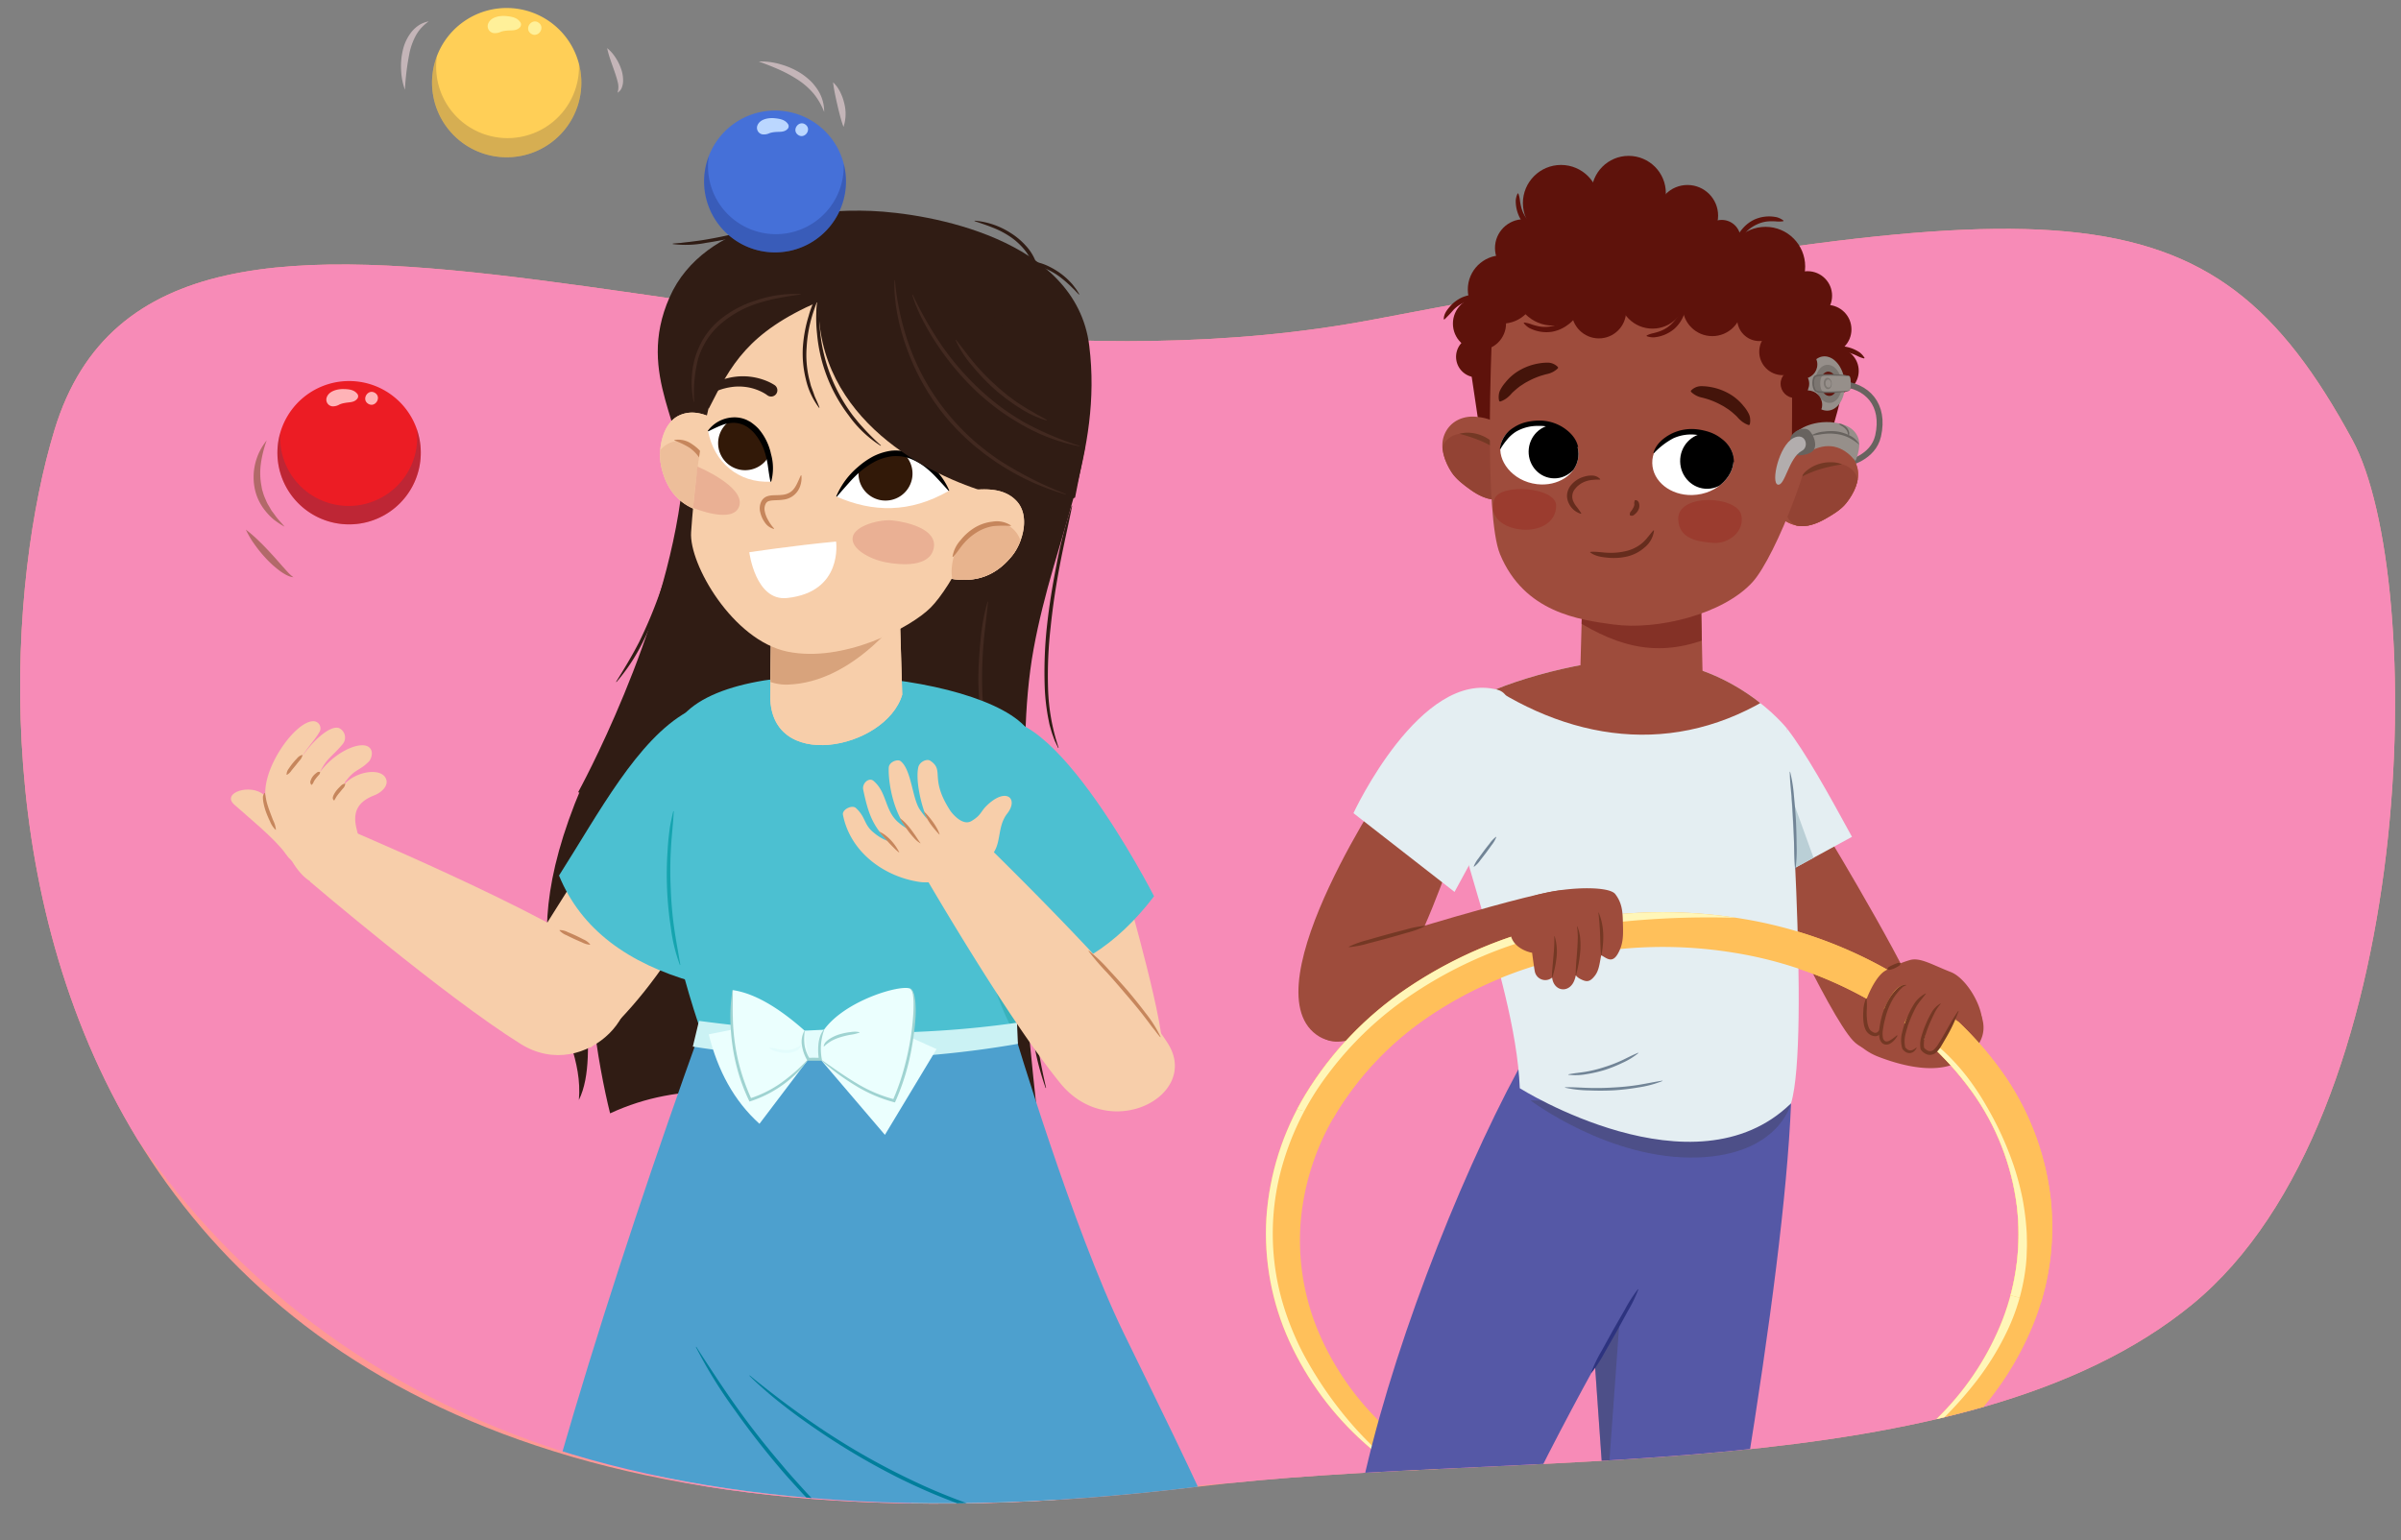 <svg xmlns="http://www.w3.org/2000/svg" xmlns:xlink="http://www.w3.org/1999/xlink" width="760" height="487.765" viewBox="0 0 760 487.765"><rect x="0" y="0" width="760" height="487.765" fill="#808080" stroke="none"/><defs><clipPath id="a"><path d="M17.235,136.176C-11.527,230.915-10.511,518.7,378.992,470.765c100.594-12.381,242.458,1.674,314.935-57.759s74.3-230.124,50.72-273.653c-45.492-83.985-92.118-79.412-310.235-38.118C252.208,135.73,52.02,21.6,17.235,136.176Z" fill="#ff9994"/></clipPath><clipPath id="b"><path d="M6.8,126.871C-9.926,224.457-10.511,518.7,378.992,470.765c100.594-12.381,242.458,1.674,314.935-57.759S766.4,209,742.82,165.469c-45.492-83.985,4.709-189.063-195.475-220.94C364.212-84.632,34.781-36.328,6.8,126.871Z" fill="none"/></clipPath><clipPath id="c"><path d="M284.354,178.644l1.233,41.3c-5.141,17.437-42.776,25.053-41.752-.484l.227-19.6Z" fill="#f7ceaa"/></clipPath><clipPath id="d"><path d="M215.028,131.525c5.406-2.491,10.85.818,15.056,3.459,1.533.965.807,3.342-.522,3.964a1.119,1.119,0,0,1,.056.141c.017.09.02.181.035.272,1.064,2.906.667,6.423,0,9.953-.4,3.207-1.048,6.431-1.607,9.639a2.339,2.339,0,0,1,.049.454c-.2,5.268-6.572,2.564-8.782,1.574-5.407-2.42-8.629-7.039-10-13.239C208.2,142.7,209.454,134.093,215.028,131.525Z" fill="#f7ceaa"/></clipPath><clipPath id="e"><path d="M264.785,157.232c11.307,4.985,23.226,5.334,35.592-1.84,0,0-7.412-12.909-17.965-11.832S264.785,157.232,264.785,157.232Z" fill="#fff"/></clipPath><clipPath id="f"><path d="M243.98,152.514s1.043-11.314-5.671-17.176-14.177,1.162-14.177,1.162C225.98,146.364,233.781,153.028,243.98,152.514Z" fill="#fff"/></clipPath><clipPath id="g"><path d="M321.794,158.655c-4.236-4.564-10.975-3.873-16.217-3.263-1.912.224-2.212,2.693-1.175,3.823-.036.04-.082.059-.115.1-.055.074-.1.156-.15.233-2.279,2.187-3.386,5.551-4.232,9.044-.975,3.082-1.708,6.288-2.526,9.441a2.166,2.166,0,0,0-.241.391c-2.046,4.872,5.345,5.126,7.93,5.167,6.326.1,11.446-2.725,15.421-7.777C323.724,171.708,326.159,163.359,321.794,158.655Z" fill="#f7ceaa"/></clipPath><clipPath id="h"><path d="M130.567,153.947a22.693,22.693,0,1,1-9.455-30.667A22.7,22.7,0,0,1,130.567,153.947Z" fill="none"/></clipPath><clipPath id="i"><path d="M180.279,38.926A23.634,23.634,0,1,1,173.15,6.274,23.636,23.636,0,0,1,180.279,38.926Z" fill="none"/></clipPath><clipPath id="j"><path d="M264.228,69.586a22.456,22.456,0,1,1-6.774-31.026A22.46,22.46,0,0,1,264.228,69.586Z" fill="none"/></clipPath><clipPath id="k"><path d="M638.389,381.763a74.994,74.994,0,0,1-4.483,36.038,88.864,88.864,0,0,1-19.226,29.787,111.017,111.017,0,0,1-29.753,21.775A131.021,131.021,0,0,1,547.364,481.6a139.85,139.85,0,0,1-40.019.952,132.551,132.551,0,0,1-36.881-9.935,112.074,112.074,0,0,1-31.094-19.956,88.333,88.333,0,0,1-21.5-29.726,74.932,74.932,0,0,1-6.183-35.781,79.309,79.309,0,0,1,11.75-35.484A99.71,99.71,0,0,1,452.77,321.5a126.012,126.012,0,0,1,44.913-18.685,139.331,139.331,0,0,1,50.827-1.206,127.574,127.574,0,0,1,44.359,15.77,100.738,100.738,0,0,1,31.368,28.335,78.826,78.826,0,0,1,14.152,36.052M408.153,424.746a97.378,97.378,0,0,0,23.8,32.206,123.136,123.136,0,0,0,33.926,21.483,145.073,145.073,0,0,0,39.983,10.648,152.816,152.816,0,0,0,43.3-1.03,143.494,143.494,0,0,0,40.733-13.136A122.024,122.024,0,0,0,622.38,451.45a97.945,97.945,0,0,0,21.313-32.3,82.471,82.471,0,0,0,5.439-39.395,86.1,86.1,0,0,0-15-39.768,109.683,109.683,0,0,0-34.239-31.515,139.15,139.15,0,0,0-48.924-17.65,152.209,152.209,0,0,0-56.241,1.335A137.46,137.46,0,0,0,445.2,313.033a108.587,108.587,0,0,0-31.973,33.517,86.635,86.635,0,0,0-12.375,39.107,82.4,82.4,0,0,0,7.3,39.089" fill="none"/></clipPath><clipPath id="l"><path d="M566.934,349.343c-2.431,58.531-21.874,165.534-40.826,266.979-10,3.148-18.438,3.075-23.041-4.887-3.765-43.723-7.245-92.456,5.123-131.634L502,391.423,514.377,343.7Z" fill="none"/></clipPath><clipPath id="m"><path d="M564.464,276.831l21.753-11.865c-7.457-13.7-14.768-26.844-20.584-34.3Z" fill="#e4eef2"/></clipPath><clipPath id="n"><path d="M518.756,208.706c-15.69-.217-41.488,6.484-53.409,13.438-4.963,3.855-5.321,7.785-6.77,14.073-4.163,18.065,21.126,72.237,22.489,108.356,0,0,55.2,34.756,85.868,4.77,6.133-20.444-1.3-118.675-1.3-118.675S548.739,209.121,518.756,208.706Z" fill="#e4eef2"/></clipPath><clipPath id="o"><path d="M459.421,149.444c1.468,2.3,3.957,4.131,6.125,5.685,2.406,1.723,5.592,3.354,8.632,3.032,5.275-.562,9.548-4.567,9.322-10.152-.158-3.9-2.436-7.288-4.927-10.176a15.852,15.852,0,0,0-10.6-5.782c-4.814-.731-9.335,1.418-10.941,6.032C455.713,141.867,457.39,146.262,459.421,149.444Z" fill="#9e4c3c"/></clipPath><clipPath id="p"><path d="M500.806,191.238l-.658,23.852c11.847,10.339,24.956,9.342,38.845,1.363l-.659-29.985Z" fill="#9e4c3c"/></clipPath><clipPath id="q"><path d="M587.946,148.272c-1.112-4.757-5.384-7.369-10.248-7.147a15.849,15.849,0,0,0-11.149,4.638c-2.782,2.611-5.4,5.743-5.967,9.6-.812,5.531,3.017,9.962,8.205,11.073,2.989.64,6.328-.648,8.9-2.11,2.32-1.317,4.987-2.875,6.689-5.01C586.73,156.367,588.858,152.173,587.946,148.272Z" fill="#9e4c3c"/></clipPath><clipPath id="r"><path d="M488.628,133.835c-7.884-.095-12.434,2.415-13.528,6.752-1.26,4.989,3.452,11.788,11.436,12.72,6.583.768,12.424-3.03,13.058-8.584S495.255,133.915,488.628,133.835Z" fill="#fff"/></clipPath><clipPath id="s"><path d="M535.347,136.467c8.138.656,12.589,3.679,13.3,8.255.822,5.264-4.687,11.824-13.007,12.022-6.861.162-12.52-4.312-12.643-10.1S528.507,135.916,535.347,136.467Z" fill="#fff"/></clipPath><clipPath id="t"><path d="M401.118,348.765l268.706,70.117-1.883-73.411-45.176-40-76.236-33.412s-99.294,25.412-103.058,27.765S401.118,348.765,401.118,348.765Z" fill="none"/></clipPath></defs><path d="M17.235,136.176C-11.527,230.915-10.511,518.7,378.992,470.765c100.594-12.381,242.458,1.674,314.935-57.759s74.3-230.124,50.72-273.653c-45.492-83.985-92.118-79.412-310.235-38.118C252.208,135.73,52.02,21.6,17.235,136.176Z" fill="#ff9994"/><g clip-path="url(#a)"><path d="M-15.376,125.809c-3.5,47.825-8.9,393.953,380.6,346.015,100.594-12.381,267.262,10.469,339.1-49.735,69.889-58.572,65.954-221.215,54.823-269.451-21-90.984-177.623-124.346-380.264-129.477C194.586,18.5-2.552-49.457-15.376,125.809Z" fill="#f78bb7"/></g><g clip-path="url(#b)"><path d="M356.882,283.353s12.706,44.235,10.824,49.882-38.588-14.117-38.118-18.353,2.353-28.706,5.177-29.647S356.882,283.353,356.882,283.353Z" fill="#f7ceaa"/><path d="M184.176,249c-25.411,59.765,1.223,74.589-.941,99.294,7.458-15.112-3.119-44.766,6.589-53.176-6.105,9.82-.471,42.353,3.294,57.411,45.647-21.176,90.547,13.668,135.347,1.516-3.765-34.474-7.308-70.189-4.491-99.231Z" fill="#301c14"/><path d="M176.91,293.668a64.013,64.013,0,0,0-5.653,5.913,48.861,48.861,0,0,0-4.524,6.795c-.657,1.2-1.31,2.4-1.865,3.645-.614,1.222-1.091,2.506-1.609,3.772s-.887,2.59-1.381,3.87a38.49,38.49,0,0,1-1.457,3.88l-.143-.035a31.243,31.243,0,0,1,.713-4.113c.4-1.33.79-2.669,1.281-3.971s.966-2.614,1.568-3.873c.543-1.285,1.188-2.524,1.838-3.76a43.7,43.7,0,0,1,4.745-6.9c1.825-2.094,3.791-4.212,6.412-5.348Z" fill="#301c14"/><path d="M324.7,270.152c.293,6.243.263,12.47.4,18.7s.395,12.456.839,18.667c.4,6.212.906,12.423,1.781,18.582s1.975,12.267,3.4,18.346l-.14.044a85.937,85.937,0,0,1-4.3-18.242c-.93-6.188-1.486-12.419-1.941-18.651-.409-6.236-.6-12.482-.7-18.726a164.379,164.379,0,0,1,.51-18.725Z" fill="#301c14"/><path d="M207.9,463.992c-9.914,79.466-18.889,186.171-22.946,202.6-4.423,17.912,22.409,13.173,25.2.865,5.284-27.766,37.2-128.487,44.176-200.787Z" fill="#f7ceaa"/><path d="M286.742,463.679c10.432,83.626,43.38,158.561,52.311,202.734,4.635,17.919,25.151-1.313,25.151-1.313L332.222,462.076Z" fill="#f7ceaa"/><path d="M221.762,326.165c-27.607,76.727-55.874,165.567-71.017,244.311,100.2,67.388,179.465,29,260.462-9.086-.6-29.618-38.362-103.983-55.525-139.317-16.271-33.5-34.642-95.259-34.642-95.259Z" fill="#4da0ce"/><path d="M275.881,66.792c17.861.741,64.7,8.578,68.911,42.708s-11.1,60.383-17.6,95.871.64,83.483.64,83.483L183,250.854s27.811-50.524,32.93-96.785c2.023-18.28-14.989-34.967-4-59.916S258.02,66.05,275.881,66.792Z" fill="#301c14"/><path d="M314.1,239.787a40.441,40.441,0,0,1-3.5-12.008,98.083,98.083,0,0,1-.927-12.5c.029-4.176.275-8.344.7-12.492a62.93,62.93,0,0,1,2.231-12.291l.142.031c-.2,2.073-.43,4.133-.661,6.191-.247,2.055-.5,4.109-.678,6.17-.371,4.121-.565,8.256-.543,12.388a98.9,98.9,0,0,0,.772,12.348c.608,4.088,1.585,8.06,2.6,12.105Z" fill="#422920"/><path d="M214.765,228.412c-18.215,27.322,7,97.753,7,97.753,26.487,7.594,61.071,6.146,99.278.649,0,0,14.764-73.333,5.679-93.448S230.776,204.4,214.765,228.412Z" fill="#4cc0d1"/><path d="M284.354,178.644l1.233,41.3c-5.141,17.437-42.776,25.053-41.752-.484l.227-19.6Z" fill="#f7ceaa"/><g clip-path="url(#c)"><path d="M288.88,178.663l-.82,41.278,29.928,8.114c-38.621,44.679-81.593,32.07-103.462-4.56l26.836-5.275.226-19.6Z" fill="#f7ceaa"/><path d="M291.042,187.272c-4.947,7.42-20.781,28.929-41.832,29.5-18.809.509-34.856-36.366-36.093-46.259l78.739,7.8Z" fill="#d8a37c"/></g><path d="M215.028,131.525c5.406-2.491,10.85.818,15.056,3.459,1.533.965.807,3.342-.522,3.964a1.119,1.119,0,0,1,.056.141c.017.09.02.181.035.272,1.064,2.906.667,6.423,0,9.953-.4,3.207-1.048,6.431-1.607,9.639a2.339,2.339,0,0,1,.049.454c-.2,5.268-6.572,2.564-8.782,1.574-5.407-2.42-8.629-7.039-10-13.239C208.2,142.7,209.454,134.093,215.028,131.525Z" fill="#f7ceaa"/><path d="M215.028,131.525c5.406-2.491,10.85.818,15.056,3.459,1.533.965.807,3.342-.522,3.964a1.119,1.119,0,0,1,.056.141c.017.09.02.181.035.272,1.064,2.906.667,6.423,0,9.953-.4,3.207-1.048,6.431-1.607,9.639a2.339,2.339,0,0,1,.049.454c-.2,5.268-6.572,2.564-8.782,1.574-5.407-2.42-8.629-7.039-10-13.239C208.2,142.7,209.454,134.093,215.028,131.525Z" fill="#f7ceaa"/><g clip-path="url(#d)"><path d="M214.675,139.621c5.047-.279,8.292,4.745,10.044,10.034,1.207,3.647-.329,10.351-2.556,12.95s-11.668-3.393-14.842-10.392c-1.061.471-2.381-.294-1.976-1.983C206.694,144.611,209.664,139.9,214.675,139.621Z" fill="#dba37d" opacity="0.36"/></g><path d="M225.071,155.665c-.629-1.816-.725-3.562-1.217-5.281a18.294,18.294,0,0,0-2.082-4.816,12.9,12.9,0,0,0-3.493-3.784,25.147,25.147,0,0,0-4.756-2.291.1.1,0,0,1-.055-.13.105.105,0,0,1,.07-.06,7.413,7.413,0,0,1,5.511,1.325,13.057,13.057,0,0,1,4.047,4.113,17.165,17.165,0,0,1,2.118,5.3,10.347,10.347,0,0,1,.047,5.62.1.1,0,0,1-.128.062A.107.107,0,0,1,225.071,155.665Z" fill="#c6865c"/><path d="M226.98,120.289c-5.61,15.51-7.51,38.141-8.218,48.226s13.2,34.205,30.448,37.8c17.575,3.664,38.993-7.512,45.368-13.925S312.7,165.284,316.553,139.2s-17.135-55.773-44.687-58.642S232.59,104.779,226.98,120.289Z" fill="#f7ceaa"/><path d="M269.916,170.044c.727-3.691,8.711-5.687,12.653-5.254,4.261.469,14.2,2.6,12.992,8.755s-10.416,5.436-15.337,4.467S269.189,173.735,269.916,170.044Z" fill="#eab094"/><path d="M234.037,160.11c1.721-6.116-13.27-12.38-13.27-12.38l-1.394,13.079S232.317,166.226,234.037,160.11Z" fill="#eab094"/><path d="M264.785,157.232c11.307,4.985,23.226,5.334,35.592-1.84,0,0-7.412-12.909-17.965-11.832S264.785,157.232,264.785,157.232Z" fill="#fff"/><g clip-path="url(#e)"><path d="M271.9,148.3a8.551,8.551,0,1,0,10.042-6.739A8.552,8.552,0,0,0,271.9,148.3Z" fill="#321908"/></g><path d="M243.98,152.514s1.043-11.314-5.671-17.176-14.177,1.162-14.177,1.162C225.98,146.364,233.781,153.028,243.98,152.514Z" fill="#fff"/><g clip-path="url(#f)"><path d="M244.258,141.979a8.552,8.552,0,1,1-6.738-10.043A8.552,8.552,0,0,1,244.258,141.979Z" fill="#321908"/></g><path d="M300.283,155.446c-1.287-1.426-2.538-2.826-3.823-4.177a30.369,30.369,0,0,0-4.111-3.723,19.113,19.113,0,0,0-4.8-2.521,12.752,12.752,0,0,0-5.252-.544,16.479,16.479,0,0,0-5.143,1.563,25.579,25.579,0,0,0-4.58,3.041,38.856,38.856,0,0,0-3.962,3.928c-1.248,1.394-2.493,2.81-3.732,4.272l-.189-.106a24.839,24.839,0,0,1,6.849-9.294,25.331,25.331,0,0,1,4.838-3.375,18.213,18.213,0,0,1,5.712-1.8,14.373,14.373,0,0,1,6.008.676,19.4,19.4,0,0,1,5.21,2.878,22.035,22.035,0,0,1,7.163,9.072Z"/><path d="M243.863,152.5c-.294-1.437-.5-2.828-.7-4.211a29.3,29.3,0,0,0-.789-4.085,17.34,17.34,0,0,0-3.7-7.151,11.751,11.751,0,0,0-1.448-1.346c-.262-.191-.509-.413-.783-.582l-.846-.462a8.062,8.062,0,0,0-3.721-.778,11.27,11.27,0,0,0-3.856.926c-1.262.507-2.514,1.116-3.81,1.771l-.161-.171a10.494,10.494,0,0,1,7.721-4.237,9.441,9.441,0,0,1,4.617.805l1.047.551c.336.2.634.453.951.679a13.653,13.653,0,0,1,1.714,1.547,17.868,17.868,0,0,1,3.952,8.026,16.235,16.235,0,0,1,.044,8.74Z"/><path d="M244.888,167.467a4.962,4.962,0,0,1-2.772-2.005,8.923,8.923,0,0,1-1.447-3.173,4.9,4.9,0,0,1,.421-3.713,3.438,3.438,0,0,1,.661-.8,3.166,3.166,0,0,1,.918-.567,6.078,6.078,0,0,1,1.826-.374c1.146-.069,2.2-.032,3.2-.165a5.516,5.516,0,0,0,2.66-.964c1.535-1.139,2.168-3.177,3.128-5.162a.1.1,0,0,1,.135-.05.106.106,0,0,1,.059.083,7.757,7.757,0,0,1-.4,3.353,6.38,6.38,0,0,1-5.362,4.284c-1.153.171-2.276.148-3.291.231a4.9,4.9,0,0,0-1.354.244,1.558,1.558,0,0,0-.464.27,1.956,1.956,0,0,0-.381.443,3.62,3.62,0,0,0-.329,2.585,8.919,8.919,0,0,0,1.09,2.776,12.971,12.971,0,0,0,1.8,2.526l0,0a.1.1,0,0,1-.1.169Z" fill="#c6865c"/><path d="M264.647,171.471c-13.56,1.28-27.47,3.381-27.47,3.381s1.959,15.552,11.941,14.5C267,187.471,264.647,171.471,264.647,171.471Z" fill="#fff"/><path d="M278.953,72.979c-45.1-11.4-84.732,34.194-54.594,56.4,7.043-13.872,12.345-24.107,34.721-33.846-.644,37.47,35.149,55.179,54.277,60.629S340.3,157.54,340.3,157.54l3.084-15.666C326.2,110.053,306.046,86.151,278.953,72.979Z" fill="#301c14"/><path d="M321.794,158.655c-4.236-4.564-10.975-3.873-16.217-3.263-1.912.224-2.212,2.693-1.175,3.823-.036.04-.082.059-.115.1-.055.074-.1.156-.15.233-2.279,2.187-3.386,5.551-4.232,9.044-.975,3.082-1.708,6.288-2.526,9.441a2.166,2.166,0,0,0-.241.391c-2.046,4.872,5.345,5.126,7.93,5.167,6.326.1,11.446-2.725,15.421-7.777C323.724,171.708,326.159,163.359,321.794,158.655Z" fill="#f7ceaa"/><path d="M321.794,158.655c-4.236-4.564-10.975-3.873-16.217-3.263-1.912.224-2.212,2.693-1.175,3.823-.036.04-.082.059-.115.1-.055.074-.1.156-.15.233-2.279,2.187-3.386,5.551-4.232,9.044-.975,3.082-1.708,6.288-2.526,9.441a2.166,2.166,0,0,0-.241.391c-2.046,4.872,5.345,5.126,7.93,5.167,6.326.1,11.446-2.725,15.421-7.777C323.724,171.708,326.159,163.359,321.794,158.655Z" fill="#f7ceaa"/><g clip-path="url(#g)"><path d="M318.7,166.16c-4.825-2.4-10.14.784-14.105,4.844-2.734,2.8-4.081,9.544-3.006,12.853s12.87,1.881,18.956-3.127a1.59,1.59,0,0,0,2.779-.961C324.388,174.089,323.485,168.542,318.7,166.16Z" fill="#e8b48e"/></g><path d="M301.506,176.234A10.325,10.325,0,0,1,304.085,171a17.062,17.062,0,0,1,4.44-3.932,13.9,13.9,0,0,1,5.668-1.9,8.088,8.088,0,0,1,5.75,1.181.1.1,0,0,1,.021.144.107.107,0,0,1-.086.042,32.74,32.74,0,0,0-5.5.057,13.826,13.826,0,0,0-5.02,1.86,17.965,17.965,0,0,0-4.165,3.484c-1.246,1.368-2.122,2.949-3.506,4.377a.105.105,0,0,1-.147,0A.106.106,0,0,1,301.506,176.234Z" fill="#c6865c"/><path d="M260.39,90.993c-1.2,3.119-2.485,6.145-3.407,9.316a43.449,43.449,0,0,0-1.658,9.7,32.77,32.77,0,0,0,.752,9.766l.607,2.383.85,2.308c.138.387.252.785.41,1.164l.5,1.127c.345.751.658,1.521.955,2.312l-.123.076a23.613,23.613,0,0,1-4.214-9.13,33.823,33.823,0,0,1-.929-10.073,43.913,43.913,0,0,1,1.843-9.933,28.624,28.624,0,0,1,4.285-9.092Z" fill="#301c14"/><path d="M278.766,141.16a36.067,36.067,0,0,1-10.11-9.6A49.939,49.939,0,0,1,258.625,105.7a46.356,46.356,0,0,1-.231-7,21.577,21.577,0,0,1,.337-3.482c.15-1.156.337-2.306.546-3.447l.144.019c.045,2.336-.15,4.63-.139,6.929a64.541,64.541,0,0,0,.377,6.874,52.779,52.779,0,0,0,9.835,25.336c.656.942,1.422,1.8,2.127,2.7.745.871,1.521,1.718,2.292,2.568,1.577,1.669,3.2,3.3,4.934,4.835Z" fill="#301c14"/><path d="M339.376,160.171c-1.278,6.373-2.746,12.681-3.954,19.05s-2.178,12.778-2.844,19.216a134.911,134.911,0,0,0-.833,19.362,64.8,64.8,0,0,0,3.342,18.987l-.132.06-1.047-2.215c-.306-.757-.569-1.532-.849-2.3-.256-.777-.461-1.569-.7-2.355s-.349-1.6-.529-2.4a67.533,67.533,0,0,1-1.128-9.732,136.055,136.055,0,0,1,.688-19.532c.707-6.476,1.738-12.908,3-19.29a137.84,137.84,0,0,1,4.841-18.892Z" fill="#301c14"/><path d="M283.276,88.729a82.76,82.76,0,0,0,1.809,11.354,79.89,79.89,0,0,0,3.336,10.975A71.638,71.638,0,0,0,299.9,130.8c1.17,1.512,2.486,2.9,3.765,4.319,1.351,1.352,2.676,2.731,4.127,3.979,1.39,1.316,2.919,2.469,4.4,3.68.759.582,1.548,1.124,2.321,1.688s1.548,1.124,2.366,1.623A117.57,117.57,0,0,0,337.4,156.438l-.046.137a77.524,77.524,0,0,1-21.044-9.612c-.831-.5-1.621-1.062-2.409-1.629s-1.589-1.111-2.363-1.7c-1.509-1.218-3.067-2.379-4.487-3.7-1.481-1.258-2.836-2.65-4.217-4.015-1.31-1.431-2.655-2.836-3.855-4.364a72.435,72.435,0,0,1-11.529-20.124,69.591,69.591,0,0,1-3.252-11.156,53.613,53.613,0,0,1-.871-5.746,38.358,38.358,0,0,1-.191-5.8Z" fill="#422920"/><path d="M288.9,93.28a117.488,117.488,0,0,0,9.126,16.019,86.171,86.171,0,0,0,12.015,13.912A83.12,83.12,0,0,0,317.1,129.1a76.392,76.392,0,0,0,7.74,4.963,97.356,97.356,0,0,0,16.982,7.127l-.035.141a58.528,58.528,0,0,1-17.447-6.358,77.176,77.176,0,0,1-7.9-4.973,84.5,84.5,0,0,1-7.213-5.924,86.674,86.674,0,0,1-12.065-14.189,78.943,78.943,0,0,1-4.81-7.979c-.725-1.373-1.4-2.772-2-4.206a36.839,36.839,0,0,1-1.59-4.378Z" fill="#422920"/><path d="M302.594,107.593c2.066,2.539,3.912,5.178,6.015,7.644a67.028,67.028,0,0,0,6.782,6.918c1.17,1.115,2.443,2.109,3.686,3.14l1.95,1.436c.641.492,1.312.94,2,1.367s1.352.883,2.042,1.3l2.107,1.2c1.375.858,2.845,1.529,4.229,2.431l-.055.134a32.705,32.705,0,0,1-8.886-4.189c-.7-.424-1.395-.87-2.056-1.36l-2.008-1.432c-1.281-1.03-2.594-2.023-3.8-3.139a66.68,66.68,0,0,1-6.789-7.132,33.064,33.064,0,0,1-5.34-8.245Z" fill="#422920"/><path d="M308.493,69.87a24.81,24.81,0,0,1,11.555,3.992,22.432,22.432,0,0,1,4.737,4.027,15.39,15.39,0,0,1,3.229,5.409l-.5-.419a16.289,16.289,0,0,1,4.343,1.406,24.154,24.154,0,0,1,3.858,2.3,22.6,22.6,0,0,1,3.327,2.987c.526.527.938,1.157,1.406,1.729.438.6.817,1.24,1.2,1.871l-.117.086C341,92.742,340.5,92.211,340,91.685c-.528-.5-1.028-1.027-1.567-1.509a35.839,35.839,0,0,0-3.311-2.765,23.147,23.147,0,0,0-3.714-2.14,15.385,15.385,0,0,0-4.008-1.247l-.376-.054-.12-.366a12.407,12.407,0,0,0-1.257-2.581,17.461,17.461,0,0,0-1.729-2.38,21.324,21.324,0,0,0-4.452-3.889,27.925,27.925,0,0,0-5.308-2.714c-1.854-.747-3.76-1.371-5.693-2.028Z" fill="#301c14"/><path d="M219.264,291.631c-10.874,17.684-19.41,28.723-32.331,40.07l-27.175-18.164L196.043,255.9Z" fill="#f7ceaa"/><path d="M242.8,125.093a7.576,7.576,0,0,0-.713-.477c-.268-.17-.56-.318-.845-.475a16.758,16.758,0,0,0-1.816-.784,15.793,15.793,0,0,0-3.889-.887,16.213,16.213,0,0,0-4.032.086,19.955,19.955,0,0,0-3.983,1l-.081.027a1.347,1.347,0,0,1-.956-2.516,22.8,22.8,0,0,1,4.49-1.476,19.722,19.722,0,0,1,9.556.3,20.262,20.262,0,0,1,2.309.808,15.076,15.076,0,0,1,2.3,1.207,1.978,1.978,0,1,1-2.158,3.315c-.044-.028-.085-.057-.125-.088Z" fill="#301c14"/><path d="M304.3,271.452c3.443,16.885,8.646,39.809,15.3,52.854l2.316-.48,3.943-24.556Z" fill="#39b2bc"/><path d="M253.767,68.88a63.386,63.386,0,0,1-9.9,3.4q-5.033,1.435-10.129,2.656c-3.406.775-6.838,1.446-10.3,1.97a33.286,33.286,0,0,1-10.484.38l.008-.145c.875-.106,1.737-.179,2.6-.233q1.292-.18,2.577-.3c1.714-.233,3.433-.419,5.14-.725,3.418-.568,6.817-1.282,10.192-2.1,3.387-.77,6.763-1.6,10.119-2.505,3.362-.894,6.675-1.937,10.137-2.525Z" fill="#301c14"/><path d="M216.67,161.79a85.6,85.6,0,0,1-3,14.4c-1.311,4.727-2.788,9.411-4.469,14.026a143.7,143.7,0,0,1-5.936,13.486,59.014,59.014,0,0,1-8.139,12.263l-.114-.089c2.608-4.155,5.1-8.308,7.327-12.645a142.847,142.847,0,0,0,5.748-13.43q2.551-6.852,4.576-13.894c.684-2.342,1.292-4.706,1.909-7.067s1.265-4.717,1.953-7.072Z" fill="#301c14"/><path d="M253.451,93.258c-2.288.275-4.549.644-6.791,1.076a51.991,51.991,0,0,0-6.63,1.658,33.191,33.191,0,0,0-11.823,6.5,23.252,23.252,0,0,0-4.428,5.06,25.322,25.322,0,0,0-2.811,6.12,44.288,44.288,0,0,0-1.237,13.549l-.143.018a29.032,29.032,0,0,1,.383-13.858,26.406,26.406,0,0,1,2.869-6.428,24.376,24.376,0,0,1,4.582-5.354A34.1,34.1,0,0,1,239.71,95a37.456,37.456,0,0,1,13.741-1.883Z" fill="#422920"/><path d="M310.772,230.793c-22.492,21.243,10.8,79.735,10.8,79.735,17.805-1.894,32.091-11.441,43.726-26.749C365.3,283.779,329.292,213.3,310.772,230.793Z" fill="#4cc0d1"/><path d="M217.546,225.365c-15.846,8.919-27.83,31.816-40.6,51.86,7.067,17.244,22.017,27.808,42.5,33.683l24.246-39.525Z" fill="#4cc0d1"/><path d="M98.136,279.159s42.52,36.3,66.659,51.382c20.909,13.069,44.2-13.38,29.22-25.629-18.242-14.918-88.624-44.31-88.624-44.31Z" fill="#f7ceaa"/><path d="M220.392,426.454c4.181,6.456,8.349,12.9,12.817,19.142,4.452,6.254,9.217,12.281,14.2,18.117,2.442,2.961,5.044,5.781,7.611,8.632,1.3,1.406,2.658,2.766,3.985,4.151l2,2.069,2.073,2,4.155,3.981,4.291,3.834,2.142,1.922,2.2,1.86q2.2,1.854,4.354,3.785l-.086.114q-2.355-1.669-4.664-3.409l-2.313-1.737-2.2-1.871-4.386-3.769-4.2-3.974-2.1-1.991-2.022-2.066c-1.341-1.383-2.711-2.74-4.03-4.145-2.6-2.847-5.23-5.664-7.7-8.623-4.975-5.886-9.713-11.974-14.144-18.279a148.581,148.581,0,0,1-12.1-19.671Z" fill="#007e9b"/><path d="M237.3,435.5c7.528,6.149,15.287,11.987,23.365,17.368a222.755,222.755,0,0,0,25.214,14.49c4.347,2.146,8.757,4.168,13.26,5.966,4.492,1.821,9.053,3.477,13.69,4.889a181.547,181.547,0,0,0,28.395,6.229l-.013.142a121.278,121.278,0,0,1-28.682-5.391c-4.674-1.4-9.272-3.04-13.8-4.85-4.539-1.785-8.985-3.8-13.368-5.933a222.117,222.117,0,0,1-25.269-14.684c-4.04-2.724-8.026-5.532-11.86-8.541-1.925-1.493-3.822-3.022-5.659-4.624s-3.655-3.223-5.37-4.956Z" fill="#007e9b"/><path d="M221.255,323.244,219.3,331.39a315.357,315.357,0,0,0,102.906-.873l-.291-6.691C289.7,328.451,256.044,327.9,221.255,323.244Z" fill="#cbf2f4"/><path d="M254.705,326.341a10.486,10.486,0,0,0,1.168,9.051h3.8a29.867,29.867,0,0,1,1.168-9.343Z" fill="#e3fcfc"/><path d="M234.559,325.465l-10.218,2.044c2.845,11.411,7.96,21.038,16.058,28.321l15.474-20.438Z" fill="#ebfffe"/><polygon points="259.668 335.392 280.106 359.333 296.455 332.181 278.938 324.297 259.668 335.392" fill="#ebfffe"/><path d="M231.932,313.5c-1.111,11.742.19,23.353,5.547,34.743a39.706,39.706,0,0,0,18.394-12.846l-1.168-9.051C248.092,320.482,239.918,314.647,231.932,313.5Z" fill="#ebfffe"/><path d="M260.836,326.049c6.715-9.343,24.411-14.447,27.33-12.987s1,22.178-5.141,35.468c-8.1-1.972-15.785-7.127-23.357-13.138A17.442,17.442,0,0,1,260.836,326.049Z" fill="#ebfffe"/><path d="M231.99,313.5c-.032,2.975-.122,5.929-.013,8.881a67.124,67.124,0,0,0,.775,8.81,61.366,61.366,0,0,0,1.984,8.606,65.627,65.627,0,0,0,3.152,8.249l-.548-.238a36.536,36.536,0,0,0,10.016-5,60.789,60.789,0,0,0,8.472-7.452l.089.075a35.594,35.594,0,0,1-8.092,8.037,37.371,37.371,0,0,1-10.207,5.2l-.378.123-.17-.361a58.438,58.438,0,0,1-3.236-8.36,62.248,62.248,0,0,1-1.941-8.75,67.552,67.552,0,0,1-.709-8.925,50,50,0,0,1,.689-8.907Z" fill="#9fd3d1"/><path d="M288.193,313.01a1.769,1.769,0,0,1,.791.886,6.476,6.476,0,0,1,.4,1.109,16.115,16.115,0,0,1,.371,2.3,35.354,35.354,0,0,1,.055,4.625,78.048,78.048,0,0,1-1.1,9.151,72.369,72.369,0,0,1-5.27,17.641l-.158.341-.361-.09a45.576,45.576,0,0,1-12.448-5.433,72.4,72.4,0,0,1-10.838-8.1l.072-.092c3.7,2.571,7.337,5.208,11.184,7.5a44.737,44.737,0,0,0,12.244,5.246l-.519.251a66.828,66.828,0,0,0,3.121-8.544,87.344,87.344,0,0,0,2.12-8.871,78.8,78.8,0,0,0,1.168-9.043c.123-1.514.162-3.032.137-4.543a16.514,16.514,0,0,0-.18-2.249,3.01,3.01,0,0,0-.839-1.976Z" fill="#9fd3d1"/><path d="M254.76,326.36a16.5,16.5,0,0,0-.093,4.572,11.982,11.982,0,0,0,1.6,4.227l-.4-.228c1.265-.024,2.53-.017,3.8,0l-.45.548a18.241,18.241,0,0,1-.234-2.456,18.964,18.964,0,0,1,.086-2.453,10.837,10.837,0,0,1,.512-2.411,6.922,6.922,0,0,1,1.2-2.143l.1.06a18.868,18.868,0,0,0-1,4.572,18.035,18.035,0,0,0,.235,4.651l.1.54-.549.009c-1.265.02-2.53.026-3.8,0l-.272,0-.127-.224a12.827,12.827,0,0,1-1.62-4.575,7.288,7.288,0,0,1,.795-4.728Z" fill="#9fd3d1"/><path d="M260.724,331.292a2.609,2.609,0,0,1,.773-1.481,7.3,7.3,0,0,1,1.308-1,12.658,12.658,0,0,1,2.958-1.319c.514-.159,1.037-.272,1.556-.4.524-.1,1.049-.2,1.575-.264s1.053-.143,1.583-.16a6.561,6.561,0,0,1,1.6.161l.008.117a13.33,13.33,0,0,1-3.054.723,28.041,28.041,0,0,0-2.985.74,14.741,14.741,0,0,0-2.8,1.144,13.976,13.976,0,0,0-2.41,1.784Z" fill="#9fd3d1"/><path d="M253.6,330.992a3.027,3.027,0,0,1-2.043,1.937,7.092,7.092,0,0,1-2.8.481,12.051,12.051,0,0,1-1.4-.117c-.458-.079-.911-.182-1.358-.293-.439-.14-.888-.249-1.311-.426a4.873,4.873,0,0,1-1.181-.741l.042-.109a10.742,10.742,0,0,1,2.645.446,13.773,13.773,0,0,0,2.573.281,7.3,7.3,0,0,0,2.492-.33,11.961,11.961,0,0,0,2.24-1.188Z" fill="#e3fcfc"/><path d="M215.211,305.55a51.786,51.786,0,0,1-2.885-11.963,110.2,110.2,0,0,1-.99-24.58c.1-2.051.326-4.094.581-6.131.11-1.021.321-2.029.528-3.035s.425-2.01.677-3l.142.024c-.188,4.107-.717,8.135-.905,12.208a117.266,117.266,0,0,0-.044,12.209,119.115,119.115,0,0,0,1.032,12.165c.554,4.038,1.339,8.022,2,12.066Z" fill="#15a4af"/><path d="M303.325,261.362c.82,4.345,1.6,8.646,2.714,12.893a108.981,108.981,0,0,0,4.15,12.486c1.6,4.087,3.375,8.111,5.339,12.043s4.123,7.767,6.314,11.567l-.3-.141q1.566-.132,3.157-.17l.023.141q-1.543.377-3.113.666l-.177.032-.124-.174a93.592,93.592,0,0,1-6.72-11.447,132.091,132.091,0,0,1-5.48-12.094,110.032,110.032,0,0,1-4.058-12.653q-.831-3.221-1.368-6.508a42.918,42.918,0,0,1-.5-6.629Z" fill="#15a4af"/><path d="M293.026,269.23a6.966,6.966,0,0,0-.5,7.773c7.033,12.035,28.288,47.775,43.084,65.966,15.558,19.129,44.353,3.987,34.14-12.448-10-16.1-47.724-53.481-62.112-67.5a6.97,6.97,0,0,0-10.386.735Z" fill="#f7ceaa"/><path d="M344.679,301.076a48.364,48.364,0,0,1,6.43,6.136c2.016,2.169,4.014,4.356,5.949,6.6,1.9,2.276,3.774,4.573,5.556,6.946a38.4,38.4,0,0,1,4.743,7.531.073.073,0,0,1-.037.1.076.076,0,0,1-.085-.021c-.493-.562-.964-1.135-1.4-1.725s-.926-1.149-1.363-1.74q-1.312-1.771-2.666-3.517c-1.807-2.325-3.71-4.577-5.635-6.808q-2.845-3.384-5.818-6.666a77.186,77.186,0,0,1-5.771-6.732.072.072,0,0,1,.016-.1A.074.074,0,0,1,344.679,301.076Z" fill="#c6865c"/><path d="M318.835,257.582c-3.5,4.493-1.51,10.188-5.538,13.772-1.171,1.042-4.215,3.872-5.407,4.277-4.479,2.4-12.349,4.29-16.853,3.617-11.274-1.684-21.913-9.487-24.216-21.254-.33-1.69,2.907-3.257,4.1-2.151,3.306,3.067,2.382,5.278,5.838,7.95a14.64,14.64,0,0,0,4.262,2.5c-.257-.249-.5-.5-.741-.747-4.446-4.689-5.68-9.078-7.042-15.485-.434-2.043,1.823-4,3.211-2.843,4.317,3.576,3.546,9.242,7.741,13.023a18.93,18.93,0,0,0,2.894,2.107c-4.525-5.669-5.972-15.11-5.762-19.3.093-1.846,2.833-2.76,3.747-2.051,3.434,2.673,3.651,11.7,6.068,15.306a31.079,31.079,0,0,0,2.367,3.05c-2.176-4.9-3.707-12.663-2.821-16.446.39-1.666,2.669-2.795,3.836-2,4.61,3.147-.486,5.423,6.357,15.9.018.027,3.565,4.989,6.639,3.153s2.867-2.962,4.775-4.83C318.469,249.093,322.527,252.847,318.835,257.582Z" fill="#f7ceaa"/><path d="M297.331,264.231a31.024,31.024,0,0,1-2.8-3.335,17.605,17.605,0,0,1-2.065-3.835.047.047,0,0,1,.028-.061.046.046,0,0,1,.048.01l.018.016a16,16,0,0,1,1.5,1.63c.467.536.87,1.1,1.287,1.664a20.966,20.966,0,0,1,1.136,1.793,10.527,10.527,0,0,1,.923,2.048l.007.023a.047.047,0,0,1-.031.059A.049.049,0,0,1,297.331,264.231Z" fill="#c6865c"/><path d="M284.973,259.149A12.454,12.454,0,0,1,286.9,260.9c.582.614,1.094,1.269,1.6,1.921.485.669.974,1.326,1.419,2.018.467.687.877,1.366,1.423,2.074l.015.019a.047.047,0,0,1-.009.066.045.045,0,0,1-.051,0,7.975,7.975,0,0,1-1.956-1.631c-.577-.623-1.119-1.276-1.638-1.947-1.007-1.364-1.943-2.776-2.821-4.225a.048.048,0,0,1,.069-.063Z" fill="#c6865c"/><path d="M278.43,263.372a8.685,8.685,0,0,1,1.986,1.226,15.51,15.51,0,0,1,1.643,1.519,17.108,17.108,0,0,1,1.393,1.739,17.45,17.45,0,0,1,1.17,1.965l.015.027a.047.047,0,0,1-.019.062.046.046,0,0,1-.047,0,13.9,13.9,0,0,1-1.68-1.5c-.531-.527-1.049-1.066-1.564-1.608q-1.509-1.661-2.972-3.36a.047.047,0,0,1,.055-.074Z" fill="#c6865c"/><path d="M90.447,270.389c-3.2-4.678-12.737-12.407-16.3-15.62-4.2-3.789,5.26-6.813,9.438-3.04,4.1,3.7,10,10.238,12.83,14.963C99.306,271.513,95.106,277.2,90.447,270.389Z" fill="#f7ceaa"/><path d="M106.683,280.238c4.625-1.061,6.847-3.18,7.88-6.622,1-3.868.168-3.235-1.761-11.463-1.258-5.389.77-8.426,5.691-10.333,2.319-.9,4.266-2.887,3.835-4.754-.95-4.213-9.568-3.115-13.544,1.475,1.286-2.411-.577.363,1.139-1.791,2.545-3.225,4.068-2.793,6.867-5.667.528-.532,1.573-2.734.341-4.183-2.348-2.75-10.9.866-15.849,7.575,2.2-4.517,3.664-4.662,7.135-8.8a3.278,3.278,0,0,0-1.187-5.17c-3.009-.92-8.815,4.755-11.609,9.124,1.408-2.672,3.964-5.187,5.459-7.8a2.251,2.251,0,0,0-2.01-3.467c-6.138.167-17.786,17.155-14.548,26.084C91.761,274.531,96.443,282.285,106.683,280.238Z" fill="#f7ceaa"/><path d="M109.28,248.232a2.383,2.383,0,0,1-.779,1.484l-1,1.228a14.8,14.8,0,0,0-.934,1.2c-.14.2-.236.412-.349.6a6.821,6.821,0,0,0-.368.643l-.007.017a.086.086,0,0,1-.112.046l-.013-.007a.984.984,0,0,1-.366-.947,3.088,3.088,0,0,1,.306-.871,7.9,7.9,0,0,1,.934-1.434,13.8,13.8,0,0,1,1.139-1.2,2.321,2.321,0,0,1,1.448-.865.1.1,0,0,1,.1.087Z" fill="#c6865c"/><path d="M101.322,244.534c-.05.622-.386.809-.642,1.118s-.517.587-.734.9a6.048,6.048,0,0,0-.613.913,2.618,2.618,0,0,1-.627,1.019l-.009.008a.1.1,0,0,1-.134,0,1.239,1.239,0,0,1-.2-1.421,4.222,4.222,0,0,1,.647-1.234,5.56,5.56,0,0,1,.945-.951c.351-.26.653-.612,1.284-.469a.1.1,0,0,1,.081.11Z" fill="#c6865c"/><path d="M95.742,239.141a3.576,3.576,0,0,1-1,1.759l-1.22,1.533-1.238,1.508a4.046,4.046,0,0,1-1.45,1.387.084.084,0,0,1-.114-.039.082.082,0,0,1-.009-.033,3.171,3.171,0,0,1,.725-1.925c.36-.57.763-1.107,1.174-1.637.431-.512.867-1.019,1.341-1.491a3.193,3.193,0,0,1,1.684-1.162.089.089,0,0,1,.1.071A.141.141,0,0,1,95.742,239.141Z" fill="#c6865c"/><path d="M83.893,251.155c.055.5.168.958.254,1.436s.165.956.294,1.433c.251.955.575,1.906.922,2.847s.706,1.886,1.08,2.828a8.843,8.843,0,0,1,.89,2.954.078.078,0,0,1-.072.082.085.085,0,0,1-.056-.019,7.361,7.361,0,0,1-1.717-2.6c-.46-.924-.859-1.879-1.229-2.849a19.819,19.819,0,0,1-.847-3.02,9.089,9.089,0,0,1-.185-1.591,2.188,2.188,0,0,1,.546-1.584.069.069,0,0,1,.1,0,.074.074,0,0,1,.019.041Z" fill="#c6865c"/><path d="M177.172,294.488a5.757,5.757,0,0,1,2.607.683c.823.329,1.631.692,2.44,1.054.8.384,1.6.767,2.382,1.186a5.49,5.49,0,0,1,2.187,1.6.078.078,0,0,1-.019.109.077.077,0,0,1-.048.014h-.006a6.9,6.9,0,0,1-2.562-.775c-.815-.34-1.62-.7-2.427-1.064-.8-.381-1.6-.755-2.385-1.161a5.847,5.847,0,0,1-2.228-1.512.082.082,0,0,1,.016-.114A.079.079,0,0,1,177.172,294.488Z" fill="#c6865c"/><path d="M130.567,153.947a22.693,22.693,0,1,1-9.455-30.667A22.7,22.7,0,0,1,130.567,153.947Z" fill="#ec1c24"/><g clip-path="url(#h)"><path d="M137.585,128.661l-7.976-.207a21.706,21.706,0,1,1-38.432-.107c.157-.3.324-.591.494-.879l-8.517-.221L80.731,140.8l7.726,19.292,20.292,11.358,18.2-4.469,13.278-12.315S137.774,128.829,137.585,128.661Z" fill="#503c5d" opacity="0.3"/></g><path d="M113.23,124.891c-1.02-1.517-2.808-1.672-4.515-1.7-1.978-.032-4.692.627-5.334,2.755a2.129,2.129,0,0,0,1.935,2.72,4.215,4.215,0,0,0,2.16-.6,6.8,6.8,0,0,1,1.643-.467c1.328-.285,2.854-.09,3.837-1.2A1.273,1.273,0,0,0,113.23,124.891Z" fill="#ffb3b7"/><path d="M118.71,124.4c-2.218-1.41-4.4,2.03-2.185,3.439S120.929,125.805,118.71,124.4Z" fill="#ffb3b7"/><path d="M180.279,38.926A23.634,23.634,0,1,1,173.15,6.274,23.636,23.636,0,0,1,180.279,38.926Z" fill="#ffcf57"/><g clip-path="url(#i)"><path d="M189.775,13.3l-8.259-.913A22.607,22.607,0,1,1,141.64,8.912c.19-.295.388-.584.59-.868l-8.82-.974-3.7,13.854,6.33,20.7,20.066,13.564,19.278-3.046L190.24,40.519S189.957,13.49,189.775,13.3Z" fill="#776347" opacity="0.3"/></g><path d="M164.829,7.256c-.925-1.664-2.767-1.981-4.536-2.16-2.05-.206-4.925.24-5.777,2.393a2.217,2.217,0,0,0,1.77,2.992,4.4,4.4,0,0,0,2.294-.43,7.115,7.115,0,0,1,1.745-.342c1.4-.179,2.97.157,4.088-.911A1.324,1.324,0,0,0,164.829,7.256Z" fill="#fff099"/><path d="M170.56,7.221c-2.179-1.656-4.747,1.722-2.568,3.379S172.74,8.878,170.56,7.221Z" fill="#fff099"/><path d="M264.228,69.586a22.456,22.456,0,1,1-6.774-31.026A22.46,22.46,0,0,1,264.228,69.586Z" fill="#4570d8"/><g clip-path="url(#j)"><path d="M273.251,45.235l-7.848-.867a21.48,21.48,0,1,1-37.889-3.3c.181-.282.369-.556.56-.826l-8.379-.925L216.178,52.48l6.015,19.666,19.066,12.887,18.317-2.894L273.693,71.1S273.423,45.417,273.251,45.235Z" fill="#202d70" opacity="0.3"/></g><path d="M249.548,39.493c-.88-1.58-2.63-1.882-4.311-2.052-1.947-.2-4.679.229-5.488,2.274a2.1,2.1,0,0,0,1.681,2.842,4.16,4.16,0,0,0,2.18-.408,6.781,6.781,0,0,1,1.658-.325c1.334-.17,2.822.149,3.884-.866A1.26,1.26,0,0,0,249.548,39.493Z" fill="#bbd7ff"/><path d="M254.993,39.461c-2.07-1.575-4.511,1.636-2.441,3.21S257.064,41.035,254.993,39.461Z" fill="#bbd7ff"/><path d="M84.412,139.471a35.776,35.776,0,0,0-1.834,7.337,21.883,21.883,0,0,0,.213,7.253l.152.89.27.861a13.312,13.312,0,0,0,.584,1.707l.727,1.667c.27.544.621,1.047.913,1.589l.464.8c.151.271.373.491.546.75l1.116,1.513c.775,1,1.689,1.878,2.5,2.925a28.494,28.494,0,0,1-3.277-2.15A18.577,18.577,0,0,1,84,161.775a16.4,16.4,0,0,1-3.409-7.281,18.42,18.42,0,0,1,3.818-15.023Z" fill="#b26969"/><path d="M77.824,167.706a40.93,40.93,0,0,1,4.091,3.55c1.3,1.23,2.513,2.522,3.719,3.816S88,177.7,89.161,179.017c.282.344.59.65.878.983s.58.665.886.973a10.629,10.629,0,0,0,.918.942,7.437,7.437,0,0,0,1.039.85,4.417,4.417,0,0,1-1.362-.319,8.155,8.155,0,0,1-1.268-.6,17.438,17.438,0,0,1-2.286-1.55,32.136,32.136,0,0,1-3.978-3.7,40.505,40.505,0,0,1-3.395-4.2A28.1,28.1,0,0,1,77.824,167.706Z" fill="#b26969"/><path d="M240.176,19.471a22.08,22.08,0,0,1,7.045.933,24.169,24.169,0,0,1,6.559,2.986,22.249,22.249,0,0,1,2.845,2.308,16.486,16.486,0,0,1,2.293,2.88,12.6,12.6,0,0,1,1.964,6.893A21.006,21.006,0,0,0,257.5,29.6a22.833,22.833,0,0,0-4.958-4.342,41.053,41.053,0,0,0-5.914-3.214C244.543,21.114,242.4,20.279,240.176,19.471Z" fill="#c4b5b8"/><path d="M263.706,26.059a10.637,10.637,0,0,1,2.24,3.078,15.663,15.663,0,0,1,1.28,3.542,13.37,13.37,0,0,1-.226,7.5,33.738,33.738,0,0,1-1.1-3.539c-.3-1.158-.587-2.3-.852-3.447s-.52-2.3-.756-3.473S263.841,27.351,263.706,26.059Z" fill="#c4b5b8"/><path d="M128.176,28.412a20.408,20.408,0,0,1-1.207-6.152,21.746,21.746,0,0,1,.533-6.328,14.413,14.413,0,0,1,2.781-5.853A10.265,10.265,0,0,1,132.725,7.9a8.742,8.742,0,0,1,2.981-1.136,16.178,16.178,0,0,0-2.286,1.989,13.4,13.4,0,0,0-1.7,2.329,20.462,20.462,0,0,0-2.035,5.375A78.984,78.984,0,0,0,128.176,28.412Z" fill="#c4b5b8"/><path d="M192.176,15.235a12.319,12.319,0,0,1,2.621,2.944,15.59,15.59,0,0,1,1.764,3.514,10.843,10.843,0,0,1,.671,3.995,5.981,5.981,0,0,1-.416,2.076,3.176,3.176,0,0,1-1.345,1.589,6.088,6.088,0,0,0,.018-3.524c-.271-1.129-.65-2.256-1.043-3.4s-.824-2.292-1.212-3.483A30.756,30.756,0,0,1,192.176,15.235Z" fill="#c4b5b8"/><path d="M584.413,325.471a19.043,19.043,0,0,0,10.246,9.165c7.154,2.761,18.909,5.947,26.459.952,11.47-7.588,4.941-16.059,4.411-17.294s-40.941-8.118-42.882-2.118C581.757,318.926,582.907,322.455,584.413,325.471Z" fill="#9e4c3c"/><path d="M578.529,264.529s30.118,49.883,30.118,56.942-14.588,16-22.118,8-30.117-56-28.705-58.353S578.529,264.529,578.529,264.529Z" fill="#9e4c3c"/><path d="M440.647,245.706s-45.176,66.353-24,81.882,45.647-64.941,45.647-64.941Z" fill="#9e4c3c"/><g style="isolation:isolate"><path d="M638.389,381.763a74.994,74.994,0,0,1-4.483,36.038,88.864,88.864,0,0,1-19.226,29.787,111.017,111.017,0,0,1-29.753,21.775A131.021,131.021,0,0,1,547.364,481.6a139.85,139.85,0,0,1-40.019.952,132.551,132.551,0,0,1-36.881-9.935,112.074,112.074,0,0,1-31.094-19.956,88.333,88.333,0,0,1-21.5-29.726,74.932,74.932,0,0,1-6.183-35.781,79.309,79.309,0,0,1,11.75-35.484A99.71,99.71,0,0,1,452.77,321.5a126.012,126.012,0,0,1,44.913-18.685,139.331,139.331,0,0,1,50.827-1.206,127.574,127.574,0,0,1,44.359,15.77,100.738,100.738,0,0,1,31.368,28.335,78.826,78.826,0,0,1,14.152,36.052M408.153,424.746a97.378,97.378,0,0,0,23.8,32.206,123.136,123.136,0,0,0,33.926,21.483,145.073,145.073,0,0,0,39.983,10.648,152.816,152.816,0,0,0,43.3-1.03,143.494,143.494,0,0,0,40.733-13.136A122.024,122.024,0,0,0,622.38,451.45a97.945,97.945,0,0,0,21.313-32.3,82.471,82.471,0,0,0,5.439-39.395,86.1,86.1,0,0,0-15-39.768,109.683,109.683,0,0,0-34.239-31.515,139.15,139.15,0,0,0-48.924-17.65,152.209,152.209,0,0,0-56.241,1.335A137.46,137.46,0,0,0,445.2,313.033a108.587,108.587,0,0,0-31.973,33.517,86.635,86.635,0,0,0-12.375,39.107,82.4,82.4,0,0,0,7.3,39.089" fill="#ffc05a"/><g clip-path="url(#k)"><path d="M549.12,290.605a275.54,275.54,0,0,0-36.314,1.306,154.893,154.893,0,0,0-35.016,7.582,133.4,133.4,0,0,0-31.774,16.015,108.112,108.112,0,0,0-25.48,24.365A87.721,87.721,0,0,0,405.3,371.26a78.567,78.567,0,0,0-.909,34.715,80.669,80.669,0,0,0,2.214,8.5,88.689,88.689,0,0,0,3.147,8.339,80.5,80.5,0,0,0,3.878,7.83q2.163,3.873,4.621,7.6A119.35,119.35,0,0,0,429.159,452.4a122.022,122.022,0,0,0,13.151,12.5l-.539.875c-11.371-5.147-21.18-13.743-28.79-23.8a89,89,0,0,1-5.321-7.868,75.47,75.47,0,0,1-4.481-8.541c-1.253-2.744-2.5-5.792-3.515-8.8a87.934,87.934,0,0,1-2.6-9.237,84.377,84.377,0,0,1,.329-38.216,96.013,96.013,0,0,1,16.387-34.489,115.05,115.05,0,0,1,27.619-26.071,133.492,133.492,0,0,1,33.983-16.448,151.073,151.073,0,0,1,18.247-4.682,133.334,133.334,0,0,1,18.652-2.347,106.438,106.438,0,0,1,37.011,4.312Z" fill="#fff6b8"/><path d="M607.82,327.152a35.258,35.258,0,0,1,4.292,3.011q2.046,1.622,3.915,3.435a67.975,67.975,0,0,1,6.917,7.764,81.67,81.67,0,0,1,5.749,8.7c1.749,3.013,3.384,6.1,4.848,9.286a105.183,105.183,0,0,1,3.895,9.793,88.769,88.769,0,0,1,2.737,10.255,84.651,84.651,0,0,1,1.328,10.6c.059.891.057,1.787.08,2.681s.035,1.789-.011,2.684l-.092,2.685c-.074.9-.118,1.811-.229,2.711a64.422,64.422,0,0,1-5.9,20.669,87.378,87.378,0,0,1-11.32,17.843c-2.192,2.727-4.514,5.332-6.925,7.837a91.328,91.328,0,0,1-7.586,7.116,59.5,59.5,0,0,1-17.87,10.5l-.546-.871c4.646-5.078,9.336-9.776,13.942-14.5,2.293-2.37,4.6-4.707,6.785-7.15s4.258-4.971,6.2-7.585c7.711-10.434,13.5-22.291,14.848-34.768,1.318-12.547-1.136-25.534-6.177-37.487-1.255-3-2.681-5.934-4.223-8.815s-3.22-5.7-4.909-8.521L607.11,327.9Z" fill="#fff6b8"/></g></g><path d="M566.934,349.343c-2.431,58.531-21.874,165.534-40.826,266.979-10,3.148-18.438,3.075-23.041-4.887-3.765-43.723-7.245-92.456,5.123-131.634L502,391.423,514.377,343.7Z" fill="#5558a6"/><g clip-path="url(#l)"><polygon points="512.644 418.194 508.19 479.801 500.287 425.328 512.644 418.194" fill="#383838" opacity="0.27"/></g><path d="M480.632,338.559c-19.509,36.231-41.247,91.97-50.165,135.446s-24.5,126.973-24.5,126.973l23.5,6.982S463,522.885,474.7,493.343s43.833-85.11,43.833-85.11l6.131-61.313Z" fill="#5558a6"/><path d="M484.435,348.416s25.226,19.068,53.067,18.073c25.359-.9,29.283-16.752,29.283-16.752Z" fill="#383838" opacity="0.27"/><path d="M503.684,434.539a43.5,43.5,0,0,1,3.288-6.813l3.645-6.618,3.765-6.552a44.4,44.4,0,0,1,4.089-6.36l.127.074a44.6,44.6,0,0,1-3.3,6.81l-3.628,6.619-3.747,6.552a43.575,43.575,0,0,1-4.106,6.358Z" fill="#2d337f"/><path d="M564.464,276.831l21.753-11.865c-7.457-13.7-14.768-26.844-20.584-34.3Z" fill="#e4eef2"/><g clip-path="url(#m)"><polygon points="564.63 279.18 574.856 273.831 566.204 249.918 564.63 279.18" fill="#bacfd6"/></g><path d="M518.756,208.706c-15.69-.217-41.488,6.484-53.409,13.438-4.963,3.855-5.321,7.785-6.77,14.073-4.163,18.065,21.126,72.237,22.489,108.356,0,0,55.2,34.756,85.868,4.77,6.133-20.444-1.3-118.675-1.3-118.675S548.739,209.121,518.756,208.706Z" fill="#e4eef2"/><g clip-path="url(#n)"><path d="M469,215.372c29.949,20.578,64.389,24.4,95.874,2.444C532.524,199.32,498,198.418,469,215.372Z" fill="#9e4c3c"/></g><circle cx="581.043" cy="117.439" r="7.311" fill="#5e120b"/><polygon points="471.783 90.003 464.996 113.583 468.221 135.266 476.193 139.185 485.649 92.385 471.783 90.003" fill="#5e120b"/><path d="M459.421,149.444c1.468,2.3,3.957,4.131,6.125,5.685,2.406,1.723,5.592,3.354,8.632,3.032,5.275-.562,9.548-4.567,9.322-10.152-.158-3.9-2.436-7.288-4.927-10.176a15.852,15.852,0,0,0-10.6-5.782c-4.814-.731-9.335,1.418-10.941,6.032C455.713,141.867,457.39,146.262,459.421,149.444Z" fill="#9e4c3c"/><g clip-path="url(#o)"><path d="M456.666,141.472c1.112-3.311,4.911-4.753,8.727-4.153,6.8,1.072,11.8,7.151,13.065,12.511a6.973,6.973,0,0,1-2.9,7.761,6.13,6.13,0,0,1-6.316-.115c-3.506-.369-6.47-2.536-8.741-4.746C457.26,149.574,455.262,145.644,456.666,141.472Z" fill="#934334"/></g><path d="M461.987,137.366a8.978,8.978,0,0,1,3.589-.309,11.764,11.764,0,0,1,3.519.878,10.97,10.97,0,0,1,3.106,1.894,9.062,9.062,0,0,1,2.267,2.8c-1.074-.582-2.008-1.209-3.013-1.72a31.216,31.216,0,0,0-3-1.42A51.975,51.975,0,0,0,461.987,137.366Z" fill="#743824"/><path d="M500.806,191.238l-.658,23.852c11.847,10.339,24.956,9.342,38.845,1.363l-.659-29.985Z" fill="#9e4c3c"/><g clip-path="url(#p)"><path d="M498.173,196.009c14.906,9.456,27.844,12.309,44.112,5.452l-3.951-14.993-37.528,4.77" fill="#843126"/></g><path d="M584.864,146.663s8.052-1.651,9.624-8.637c2.221-9.87-3.4-16.016-12.091-16.533" fill="none" stroke="#68635f" stroke-miterlimit="10" stroke-width="1.863"/><path d="M587.946,148.272c-1.112-4.757-5.662-7.4-9.923-7.554-3.956-.269-6.623.037-11.474,5.045-2.654,2.74-5.4,5.743-5.967,9.6-.812,5.531,3.017,9.962,8.205,11.073,2.989.64,6.328-.648,8.9-2.11,2.32-1.317,4.987-2.875,6.689-5.01C586.73,156.367,588.858,152.173,587.946,148.272Z" fill="#bd5738"/><path d="M587.946,148.272c-1.112-4.757-5.384-7.369-10.248-7.147a15.849,15.849,0,0,0-11.149,4.638c-2.782,2.611-5.4,5.743-5.967,9.6-.812,5.531,3.017,9.962,8.205,11.073,2.989.64,6.328-.648,8.9-2.11,2.32-1.317,4.987-2.875,6.689-5.01C586.73,156.367,588.858,152.173,587.946,148.272Z" fill="#9e4c3c"/><g clip-path="url(#q)"><path d="M587.953,151.68c-.759-3.41-4.385-5.242-8.244-5.046-6.879.352-12.486,5.874-14.3,11.072a6.973,6.973,0,0,0,2.07,8.022,6.128,6.128,0,0,0,6.293.548c3.526,0,6.7-1.843,9.19-3.8C586.512,159.675,588.911,155.976,587.953,151.68Z" fill="#934334"/></g><path d="M583.091,147.038a52.135,52.135,0,0,0-6.651,1.436,31.276,31.276,0,0,0-3.136,1.1c-1.053.4-2.048.927-3.176,1.394a9.059,9.059,0,0,1,2.548-2.55,11.008,11.008,0,0,1,3.287-1.558,11.779,11.779,0,0,1,3.592-.5A8.958,8.958,0,0,1,583.091,147.038Z" fill="#743824"/><path d="M472.206,107.688s-2.52,55.493,2.618,67.825c7.69,18.457,25.052,20.738,35.87,22.22,13.912,1.906,34.882-3.25,44.11-13.5,7.2-8,20.86-42.127,20.86-58.236s-15.7-44.664-49.945-48.325S472.206,107.688,472.206,107.688Z" fill="#9e4c3c"/><path d="M506.4,151.857a18.638,18.638,0,0,0-2.306.091,8.341,8.341,0,0,0-2.147.454,7.386,7.386,0,0,0-3.46,2.49,3.758,3.758,0,0,0-.517,3.775,7.628,7.628,0,0,0,1.142,1.854A24.07,24.07,0,0,1,500.5,162.5a.113.113,0,0,1-.035.157.124.124,0,0,1-.09.014,6.1,6.1,0,0,1-3.827-3.379,5.191,5.191,0,0,1-.509-2.778,5.679,5.679,0,0,1,1.032-2.639,8.306,8.306,0,0,1,4.394-2.96,7.705,7.705,0,0,1,2.627-.334,3.5,3.5,0,0,1,2.4,1.089.115.115,0,0,1-.012.163.12.12,0,0,1-.077.028Z" fill="#662c1d"/><path d="M515.9,163.032c-.053-.836.31-1.011.549-1.37a6.5,6.5,0,0,0,.595-.987,2.7,2.7,0,0,0,.283-.894c0-.151-.025-.3-.039-.476a3.078,3.078,0,0,1,.154-.811l.009-.024a.169.169,0,0,1,.155-.112c.814-.021,1.151.617,1.263,1.244a2.961,2.961,0,0,1-.251,1.832,3.936,3.936,0,0,1-1.026,1.3c-.406.323-.752.772-1.574.474a.178.178,0,0,1-.117-.155Z" fill="#662c1d"/><path d="M493.04,116.7a6.907,6.907,0,0,1-2.592,1.535c-.417.126-.835.226-1.252.318l-1.229.355a24.134,24.134,0,0,0-4.587,1.991c-.744.361-1.4.858-2.1,1.286a20.843,20.843,0,0,0-1.919,1.568,10.041,10.041,0,0,0-.909.866,7.914,7.914,0,0,1-.889.918,7.414,7.414,0,0,1-2.573,1.566l-.024.008a.349.349,0,0,1-.443-.218l-.007-.027a4.965,4.965,0,0,1-.1-1.7,4.226,4.226,0,0,1,.392-1.524,11.927,11.927,0,0,1,1.71-2.556,15.811,15.811,0,0,1,4.746-3.992,18.165,18.165,0,0,1,5.805-2.021,16.565,16.565,0,0,1,3.028-.247,4.522,4.522,0,0,1,2.987,1.347.348.348,0,0,1,0,.492l-.009.009Z" fill="#44140a"/><path d="M535.316,123.621a4.529,4.529,0,0,1,2.988-1.347,16.652,16.652,0,0,1,3.027.248,18.148,18.148,0,0,1,5.8,2.021,15.788,15.788,0,0,1,4.746,3.991,11.915,11.915,0,0,1,1.71,2.556,4.217,4.217,0,0,1,.393,1.524,5,5,0,0,1-.1,1.7.349.349,0,0,1-.424.252l-.025-.007-.025-.008a7.444,7.444,0,0,1-2.574-1.567,7.826,7.826,0,0,1-.888-.918,10.174,10.174,0,0,0-.909-.866,21.134,21.134,0,0,0-1.919-1.567c-.7-.428-1.358-.925-2.1-1.286a24.1,24.1,0,0,0-4.586-1.992L539.2,126c-.416-.091-.834-.191-1.251-.318a6.927,6.927,0,0,1-2.593-1.534l-.029-.027a.348.348,0,0,1-.022-.492Z" fill="#44140a"/><path d="M473.1,157.92c-1.919,4.929,1.614,8.712,7.535,9.637s12-1.688,11.94-7.509S475.021,152.991,473.1,157.92Z" fill="#9b3c2f"/><path d="M531.219,164.406c.2,6.471,6.627,7.145,11.2,7.5s9.909-3.522,8.764-8.8C549.832,156.894,530.956,156.117,531.219,164.406Z" fill="#9b3c2f"/><path d="M488.628,133.835c-7.884-.095-12.434,2.415-13.528,6.752-1.26,4.989,3.452,11.788,11.436,12.72,6.583.768,12.424-3.03,13.058-8.584S495.255,133.915,488.628,133.835Z" fill="#fff"/><g clip-path="url(#r)"><ellipse cx="492.079" cy="142.968" rx="8.498" ry="8.213" transform="translate(293.675 615.427) rotate(-83.421)"/></g><path d="M499.328,141.6a22.564,22.564,0,0,0-5.455-5.044,13.185,13.185,0,0,0-7-1.7,13.637,13.637,0,0,0-6.991,1.814,11.427,11.427,0,0,0-2.721,2.386,21.544,21.544,0,0,0-2.187,3.058l-.006.01a.1.1,0,0,1-.193-.059,9.006,9.006,0,0,1,4.293-6.654,12.43,12.43,0,0,1,3.749-1.688,18.409,18.409,0,0,1,4.025-.551,14.009,14.009,0,0,1,7.817,2.091c2.28,1.454,4.32,3.555,4.862,6.255a.1.1,0,0,1-.081.123.106.106,0,0,1-.1-.034Z"/><path d="M535.347,136.467c8.138.656,12.589,3.679,13.3,8.255.822,5.264-4.687,11.824-13.007,12.022-6.861.162-12.52-4.312-12.643-10.1S528.507,135.916,535.347,136.467Z" fill="#fff"/><g clip-path="url(#s)"><ellipse cx="540.329" cy="145.968" rx="8.504" ry="8.8" transform="translate(-3.131 12.127) rotate(-1.282)"/></g><path d="M523.387,143.345c.818-2.732,3.122-4.7,5.611-5.985a14.5,14.5,0,0,1,8.26-1.408,19.066,19.066,0,0,1,4.1.953,12.858,12.858,0,0,1,3.7,2.1,9.325,9.325,0,0,1,3.791,7.271.108.108,0,0,1-.205.043l0-.011a22.311,22.311,0,0,0-1.962-3.362,11.864,11.864,0,0,0-2.578-2.72,14.127,14.127,0,0,0-7.034-2.539,13.657,13.657,0,0,0-7.386,1.082,23.356,23.356,0,0,0-6.105,4.679l-.009.008a.109.109,0,0,1-.153,0A.106.106,0,0,1,523.387,143.345Z"/><path d="M503.462,174.74c2.029-.147,3.85.255,5.746.292a20.716,20.716,0,0,0,5.532-.556,12.386,12.386,0,0,0,4.863-2.352,12.263,12.263,0,0,0,1.9-1.954c.615-.695,1.147-1.459,1.851-2.208l0,0a.112.112,0,0,1,.158,0,.116.116,0,0,1,.035.09,8.089,8.089,0,0,1-2.938,5.258,12.8,12.8,0,0,1-5.447,2.866,19.056,19.056,0,0,1-6.045.429c-1.982-.189-4.025-.41-5.726-1.655a.111.111,0,0,1,.057-.2Z" fill="#662c1d"/><path d="M467.62,119.467a6.49,6.49,0,0,1-.466-12.972Z" fill="#5e120b"/><circle cx="468.305" cy="102.467" r="8.406" fill="#5e120b"/><circle cx="475.431" cy="91.654" r="10.819" fill="#5e120b"/><circle cx="544.983" cy="75.607" r="5.975" fill="#5e120b"/><circle cx="558.854" cy="84.371" r="12.548" fill="#5e120b"/><circle cx="572.154" cy="93.635" r="7.768" fill="#5e120b"/><circle cx="578.284" cy="104.303" r="7.768" fill="#5e120b"/><path d="M573.989,113.877c.626-1.565,2.052-2.369,3.42-3.078a11.316,11.316,0,0,1,4.556-1.193,11.533,11.533,0,0,1,6.693,1.984,6.13,6.13,0,0,1,1.544,1.748l-.133.164a9.192,9.192,0,0,1-2.093-.767,17.94,17.94,0,0,0-1.923-.811,10.171,10.171,0,0,0-4.014-.584,11.507,11.507,0,0,0-3.987.878,40.745,40.745,0,0,1-3.912,1.807Z" fill="#5e120b"/><circle cx="534.145" cy="68.268" r="9.695" fill="#5e120b"/><circle cx="515.525" cy="61.125" r="11.772" fill="#5e120b"/><circle cx="494.118" cy="64.296" r="12.069" fill="#5e120b"/><circle cx="482.348" cy="78.543" r="9.134" fill="#5e120b"/><circle cx="491.561" cy="90.82" r="12.28" fill="#5e120b"/><circle cx="506.101" cy="98.518" r="8.626" fill="#5e120b"/><circle cx="523.078" cy="93.4" r="10.656" fill="#5e120b"/><circle cx="542" cy="97.029" r="9.398" fill="#5e120b"/><circle cx="556.897" cy="100.969" r="7.024" fill="#5e120b"/><circle cx="564.279" cy="111.373" r="7.419" fill="#5e120b"/><path d="M490.769,64.033l-5.348,13.335s13.108,17.025,13.7,17.214,19.418,1.9,19.418,1.9l15.194-2.891,21.482,7.7s11.754,15.809,11.964,16.6-.011,26.374-.011,26.374,10.115-3.446,10.9-3.863c1.485-.792,5.866-19.372,5.866-19.372l-5.894-15.119L565.074,84.922,533.365,67.77l-19.3-7.437Z" fill="#5e120b"/><path d="M549.683,76.362c0-1.685,1.027-2.961,2.034-4.127a11.335,11.335,0,0,1,3.789-2.8,11.524,11.524,0,0,1,6.952-.639,6.1,6.1,0,0,1,2.081,1.051l-.062.2a9.22,9.22,0,0,1-2.228.063,18.027,18.027,0,0,0-2.087-.039,10.171,10.171,0,0,0-3.944.945,11.515,11.515,0,0,0-3.377,2.3,40.8,40.8,0,0,1-2.963,3.129Z" fill="#5e120b"/><path d="M533.46,95.784c.5,1.608-.1,3.132-.71,4.546a11.319,11.319,0,0,1-2.781,3.8,11.541,11.541,0,0,1-6.445,2.685,6.121,6.121,0,0,1-2.3-.382v-.211a9.236,9.236,0,0,1,2.108-.726,17.826,17.826,0,0,0,2-.585,10.184,10.184,0,0,0,3.482-2.079,11.515,11.515,0,0,0,2.539-3.2,40.669,40.669,0,0,1,1.894-3.87Z" fill="#5e120b"/><path d="M498.753,99.758c-.459,1.657-1.808,2.651-3.115,3.538a11.6,11.6,0,0,1-4.487,1.769,11.827,11.827,0,0,1-7.05-1.195,6.373,6.373,0,0,1-1.792-1.578l.112-.179a9.7,9.7,0,0,1,2.221.539,18.251,18.251,0,0,0,2.06.594,10.461,10.461,0,0,0,4.168.106,11.844,11.844,0,0,0,3.961-1.388c1.267-.7,2.273-1.67,3.754-2.335Z" fill="#5e120b"/><path d="M489.758,74.494c-1.651.338-3.107-.412-4.452-1.164a11.346,11.346,0,0,1-3.5-3.15,11.522,11.522,0,0,1-2.022-6.682,6.107,6.107,0,0,1,.611-2.25l.21.02a9.217,9.217,0,0,1,.51,2.171,17.954,17.954,0,0,0,.38,2.052,10.2,10.2,0,0,0,1.718,3.673,11.542,11.542,0,0,0,2.926,2.848,40.916,40.916,0,0,1,3.661,2.274Z" fill="#5e120b"/><path d="M457,101.081c0-1.685,1.027-2.961,2.034-4.127a11.335,11.335,0,0,1,3.789-2.8,11.524,11.524,0,0,1,6.952-.639,6.119,6.119,0,0,1,2.081,1.05l-.062.2a9.22,9.22,0,0,1-2.228.063,18.023,18.023,0,0,0-2.087-.039,10.176,10.176,0,0,0-3.944.945,11.528,11.528,0,0,0-3.377,2.3,40.8,40.8,0,0,1-2.963,3.129Z" fill="#5e120b"/><path d="M579.465,133.669c-7.683-.418-11.51,3.629-11.51,3.629l4.806,5.692c5.537-3.044,10.392-2.1,14.548,2.943,0,0,1.964-4.172.907-7.179S584.279,134.057,579.465,133.669Z" fill="#968f8a"/><path d="M566.811,138.48c-.669,1.794,2.263,5.7,2.263,5.7s4.3.1,5.239-2.1-.945-5.646-2.209-6.137C570.253,135.225,567.479,136.686,566.811,138.48Z" fill="#68635f"/><path d="M567.667,138.7c-4.611,2.4-7.181,14.173-4.928,14.748s3.452-8.449,7.55-10.652C572.852,141.528,571.524,136.69,567.667,138.7Z" fill="#b2adad"/><path d="M573.39,137.829a9.673,9.673,0,0,1,3.925-1.172,16.21,16.21,0,0,1,4.136-.053,13.147,13.147,0,0,1,3.963,1.258,6.386,6.386,0,0,1,3.046,2.768l-.085.057a17.554,17.554,0,0,0-3.286-2.166,12.358,12.358,0,0,0-3.751-1.085,15.9,15.9,0,0,0-3.937-.044c-1.324.129-2.6.454-3.977.534Z" fill="#68635f"/><path d="M582.057,134.184a2.117,2.117,0,0,1,1.336.361,4.943,4.943,0,0,1,1.137.834,3.408,3.408,0,0,1,.717,1.252,1.685,1.685,0,0,1-.11,1.4l-.068-.012c-.156-.463-.146-.854-.289-1.242a2.865,2.865,0,0,0-.658-1.017,4.634,4.634,0,0,0-.976-.793,5.5,5.5,0,0,1-1.107-.721Z" fill="#68635f"/><g style="isolation:isolate"><path d="M578.656,126.5a2.544,2.544,0,0,1-1.3-.476,4.052,4.052,0,0,1-1.073-1.16,6.02,6.02,0,0,1-.717-1.675,7.243,7.243,0,0,1-.238-2,6.669,6.669,0,0,1,.316-1.933,4.877,4.877,0,0,1,.774-1.5,3.09,3.09,0,0,1,1.1-.91,2.247,2.247,0,0,1,1.3-.194,2.671,2.671,0,0,1,1.258.567,4.238,4.238,0,0,1,1,1.173,6.152,6.152,0,0,1,.654,1.6,7.228,7.228,0,0,1,.222,1.886,6.839,6.839,0,0,1-.271,1.842,5.114,5.114,0,0,1-.7,1.483,3.282,3.282,0,0,1-1.039.979,2.286,2.286,0,0,1-1.285.311m-.378-13.592a4.173,4.173,0,0,0-2.358.254,5.29,5.29,0,0,0-2.009,1.526,8.046,8.046,0,0,0-1.414,2.595,11.091,11.091,0,0,0-.56,3.406,12.226,12.226,0,0,0,.474,3.545,10.473,10.473,0,0,0,1.362,2.96,7.271,7.271,0,0,0,2,2.028,4.752,4.752,0,0,0,2.388.806,4.238,4.238,0,0,0,2.311-.566,5.758,5.758,0,0,0,1.831-1.708,8.608,8.608,0,0,0,1.2-2.555,11.335,11.335,0,0,0,.438-3.155,12.3,12.3,0,0,0-.427-3.233,10.747,10.747,0,0,0-1.182-2.777,7.8,7.8,0,0,0-1.792-2.068,5.138,5.138,0,0,0-2.267-1.058" fill="#968f8a"/><path d="M578.9,125.353a2.157,2.157,0,0,1-1.047-.4,3.3,3.3,0,0,1-.861-.912,4.709,4.709,0,0,1-.581-1.293,5.458,5.458,0,0,1-.2-1.535,4.949,4.949,0,0,1,.231-1.481,3.642,3.642,0,0,1,.6-1.152,2.426,2.426,0,0,1,.87-.709,1.86,1.86,0,0,1,1.045-.157,2.226,2.226,0,0,1,1.027.438,3.4,3.4,0,0,1,.827.919,4.752,4.752,0,0,1,.551,1.263,5.442,5.442,0,0,1,.2,1.483,4.987,4.987,0,0,1-.211,1.44,3.751,3.751,0,0,1-.564,1.146,2.5,2.5,0,0,1-.841.738,1.865,1.865,0,0,1-1.037.209m.063-9.8a2.932,2.932,0,0,0-1.649.218,3.75,3.75,0,0,0-1.388,1.094,5.688,5.688,0,0,0-.965,1.814,7.8,7.8,0,0,0-.376,2.355,8.574,8.574,0,0,0,.327,2.446,7.385,7.385,0,0,0,.932,2.055,5.173,5.173,0,0,0,1.377,1.432,3.379,3.379,0,0,0,1.66.6,2.956,2.956,0,0,0,1.628-.359,4,4,0,0,0,1.308-1.179,5.972,5.972,0,0,0,.87-1.8,7.907,7.907,0,0,0,.322-2.244,8.569,8.569,0,0,0-.306-2.3,7.492,7.492,0,0,0-.851-1.97,5.41,5.41,0,0,0-1.284-1.446,3.549,3.549,0,0,0-1.605-.712" fill="#7c7671"/></g><path d="M574.442,119.378c-.847.789-.631,3.964.453,4.659s10.213-.275,10.675-.755.24-3.813-.413-4.206S575.289,118.589,574.442,119.378Z" fill="#7c7671"/><path d="M576.727,119.117c-.737.743-.76,3.928.077,4.68s8.308.273,8.714-.181.447-4.065-.059-4.492S577.464,118.373,576.727,119.117Z" fill="#968f8a"/><path d="M585.243,119.155a27.251,27.251,0,0,0-3.29-.187c-1.106-.016-2.212-.049-3.316-.026a24.479,24.479,0,0,0-3.279.224,2.244,2.244,0,0,0-.66.2,1.376,1.376,0,0,0-.327.6,4.7,4.7,0,0,0-.158,1.554,4.54,4.54,0,0,0,.315,1.527,1.481,1.481,0,0,0,.4.568,2.153,2.153,0,0,0,.673.2,23.609,23.609,0,0,0,3.281.161c1.105,0,2.21-.054,3.315-.1a22.115,22.115,0,0,0,3.275-.291l.044.048a5.489,5.489,0,0,1-1.631.439c-.552.092-1.106.156-1.661.2-1.109.106-2.222.145-3.337.166a24.075,24.075,0,0,1-3.364-.134,2.409,2.409,0,0,1-.9-.292,1.962,1.962,0,0,1-.567-.764,5.362,5.362,0,0,1-.181-3.45,1.851,1.851,0,0,1,.488-.829,2.29,2.29,0,0,1,.909-.31,24.913,24.913,0,0,1,3.36-.2c1.115,0,2.229.006,3.34.086.556.037,1.112.078,1.665.158a5.852,5.852,0,0,1,1.643.385Z" fill="#68635f"/><g style="isolation:isolate"><path d="M578.7,122.471a.53.53,0,0,1-.273-.1.839.839,0,0,1-.225-.243,1.241,1.241,0,0,1-.151-.351,1.548,1.548,0,0,1-.05-.419,1.4,1.4,0,0,1,.067-.406,1.017,1.017,0,0,1,.162-.313.638.638,0,0,1,.231-.191.472.472,0,0,1,.273-.041.56.56,0,0,1,.263.119.893.893,0,0,1,.21.246,1.287,1.287,0,0,1,.137.337,1.533,1.533,0,0,1,.047.4,1.432,1.432,0,0,1-.057.386,1.065,1.065,0,0,1-.147.311.693.693,0,0,1-.218.205.48.48,0,0,1-.269.065m-.079-2.849a.875.875,0,0,0-.5.053,1.111,1.111,0,0,0-.421.32,1.709,1.709,0,0,0-.3.544,2.357,2.357,0,0,0-.117.714,2.575,2.575,0,0,0,.1.743,2.2,2.2,0,0,0,.286.621,1.532,1.532,0,0,0,.42.425,1,1,0,0,0,.5.169.888.888,0,0,0,.485-.119,1.2,1.2,0,0,0,.383-.358,1.777,1.777,0,0,0,.253-.535,2.4,2.4,0,0,0,.092-.662,2.587,2.587,0,0,0-.09-.678,2.225,2.225,0,0,0-.248-.582,1.622,1.622,0,0,0-.375-.433,1.073,1.073,0,0,0-.475-.222" fill="#7c7671"/><path d="M578.766,120.177a.609.609,0,0,0-.346.046.787.787,0,0,0-.291.229,1.216,1.216,0,0,0-.2.38,1.639,1.639,0,0,0-.079.494,1.791,1.791,0,0,0,.069.513,1.558,1.558,0,0,0,.195.431,1.106,1.106,0,0,0,.289.3.711.711,0,0,0,.348.126.617.617,0,0,0,.341-.076.81.81,0,0,0,.274-.247,1.26,1.26,0,0,0,.183-.377,1.639,1.639,0,0,0,.067-.471,1.777,1.777,0,0,0-.064-.483,1.621,1.621,0,0,0-.178-.413,1.15,1.15,0,0,0-.269-.3.755.755,0,0,0-.337-.149" fill="#968f8a"/></g><circle cx="572.258" cy="128.156" r="4.522" fill="#5e120b"/><circle cx="568.149" cy="121.498" r="4.522" fill="#5e120b"/><circle cx="570.729" cy="115.384" r="4.522" fill="#5e120b"/><path d="M428.412,257.471l32,24.941,9.977-18.347s15.509-42.466,3.67-45.653C449.588,211.824,428.412,257.471,428.412,257.471Z" fill="#e4eef2"/><path d="M466.485,274.379a9.012,9.012,0,0,1,1.484-2.564c.562-.8,1.147-1.591,1.728-2.38s1.19-1.559,1.805-2.323a9.488,9.488,0,0,1,2.042-2.145l.088.066a9.469,9.469,0,0,1-1.487,2.561c-.562.8-1.144,1.593-1.724,2.383-.6.779-1.187,1.561-1.8,2.325a8.991,8.991,0,0,1-2.046,2.143Z" fill="#718496"/><path d="M568.224,275.254c-.3-2.585-.266-5.157-.329-7.733s-.175-5.149-.327-7.72q-.178-3.858-.5-7.708c-.227-2.567-.516-5.121-.546-7.72l.109-.015a46.1,46.1,0,0,1,1.222,7.662q.387,3.859.62,7.733c.125,2.583.193,5.169.22,7.754a46.51,46.51,0,0,1-.355,7.749Z" fill="#718496"/><path d="M495.38,344.278c2.614-.082,5.184.137,7.768.2s5.166.013,7.74-.155a74.634,74.634,0,0,0,7.693-.8c2.549-.41,5.061-.966,7.643-1.349l.03.106a33.871,33.871,0,0,1-7.544,2.021,75.076,75.076,0,0,1-7.768.924c-2.605.143-5.215.147-7.818.048a38.625,38.625,0,0,1-7.755-.883Z" fill="#718496"/><path d="M496.421,340.187c1.94-.423,3.864-.534,5.775-.882a41.493,41.493,0,0,0,5.626-1.425,44.213,44.213,0,0,0,5.429-2.073c1.767-.81,3.455-1.754,5.306-2.466l.057.094a22.375,22.375,0,0,1-5.029,3.087,45.067,45.067,0,0,1-5.488,2.218,40.972,40.972,0,0,1-5.77,1.348,19.013,19.013,0,0,1-5.9.209Z" fill="#718496"/><path d="M430.294,299.353S489.118,281,495.235,281.941s4.236,19.765,4.236,19.765c-24.935-6.528-76.419,43.1-82.824,23.529C409.766,304.21,430.294,299.353,430.294,299.353Z" fill="#9e4c3c"/><g clip-path="url(#t)"><g style="isolation:isolate"><path d="M638.389,381.763a74.994,74.994,0,0,1-4.483,36.038,88.864,88.864,0,0,1-19.226,29.787,111.017,111.017,0,0,1-29.753,21.775A131.021,131.021,0,0,1,547.364,481.6a139.85,139.85,0,0,1-40.019.952,132.551,132.551,0,0,1-36.881-9.935,112.074,112.074,0,0,1-31.094-19.956,88.333,88.333,0,0,1-21.5-29.726,74.932,74.932,0,0,1-6.183-35.781,79.309,79.309,0,0,1,11.75-35.484A99.71,99.71,0,0,1,452.77,321.5a126.012,126.012,0,0,1,44.913-18.685,139.331,139.331,0,0,1,50.827-1.206,127.574,127.574,0,0,1,44.359,15.77,100.738,100.738,0,0,1,31.368,28.335,78.826,78.826,0,0,1,14.152,36.052M408.153,424.746a97.378,97.378,0,0,0,23.8,32.206,123.136,123.136,0,0,0,33.926,21.483,145.073,145.073,0,0,0,39.983,10.648,152.816,152.816,0,0,0,43.3-1.03,143.494,143.494,0,0,0,40.733-13.136A122.024,122.024,0,0,0,622.38,451.45a97.945,97.945,0,0,0,21.313-32.3,82.471,82.471,0,0,0,5.439-39.395,86.1,86.1,0,0,0-15-39.768,109.683,109.683,0,0,0-34.239-31.515,139.15,139.15,0,0,0-48.924-17.65,152.209,152.209,0,0,0-56.241,1.335A137.46,137.46,0,0,0,445.2,313.033a108.587,108.587,0,0,0-31.973,33.517,86.635,86.635,0,0,0-12.375,39.107,82.4,82.4,0,0,0,7.3,39.089" fill="#ffc05a"/><g clip-path="url(#k)"><path d="M549.12,290.605a275.54,275.54,0,0,0-36.314,1.306,154.893,154.893,0,0,0-35.016,7.582,133.4,133.4,0,0,0-31.774,16.015,108.112,108.112,0,0,0-25.48,24.365A87.721,87.721,0,0,0,405.3,371.26a78.567,78.567,0,0,0-.909,34.715,80.669,80.669,0,0,0,2.214,8.5,88.689,88.689,0,0,0,3.147,8.339,80.5,80.5,0,0,0,3.878,7.83q2.163,3.873,4.621,7.6A119.35,119.35,0,0,0,429.159,452.4a122.022,122.022,0,0,0,13.151,12.5l-.539.875c-11.371-5.147-21.18-13.743-28.79-23.8a89,89,0,0,1-5.321-7.868,75.47,75.47,0,0,1-4.481-8.541c-1.253-2.744-2.5-5.792-3.515-8.8a87.934,87.934,0,0,1-2.6-9.237,84.377,84.377,0,0,1,.329-38.216,96.013,96.013,0,0,1,16.387-34.489,115.05,115.05,0,0,1,27.619-26.071,133.492,133.492,0,0,1,33.983-16.448,151.073,151.073,0,0,1,18.247-4.682,133.334,133.334,0,0,1,18.652-2.347,106.438,106.438,0,0,1,37.011,4.312Z" fill="#fff6b8"/><path d="M607.82,327.152a35.258,35.258,0,0,1,4.292,3.011q2.046,1.622,3.915,3.435a67.975,67.975,0,0,1,6.917,7.764,81.67,81.67,0,0,1,5.749,8.7c1.749,3.013,3.384,6.1,4.848,9.286a105.183,105.183,0,0,1,3.895,9.793,88.769,88.769,0,0,1,2.737,10.255,84.651,84.651,0,0,1,1.328,10.6c.059.891.057,1.787.08,2.681s.035,1.789-.011,2.684l-.092,2.685c-.074.9-.118,1.811-.229,2.711a64.422,64.422,0,0,1-5.9,20.669,87.378,87.378,0,0,1-11.32,17.843c-2.192,2.727-4.514,5.332-6.925,7.837a91.328,91.328,0,0,1-7.586,7.116,59.5,59.5,0,0,1-17.87,10.5l-.546-.871c4.646-5.078,9.336-9.776,13.942-14.5,2.293-2.37,4.6-4.707,6.785-7.15s4.258-4.971,6.2-7.585c7.711-10.434,13.5-22.291,14.848-34.768,1.318-12.547-1.136-25.534-6.177-37.487-1.255-3-2.681-5.934-4.223-8.815s-3.22-5.7-4.909-8.521L607.11,327.9Z" fill="#fff6b8"/></g></g></g><path d="M513.709,292.26c-.088-3.541-.218-6.3-2.431-9.171-2.321-3.016-19.777-2.22-28.749,1.676-4.6,2.191-2.4,2.238-4.029,7.093a.193.193,0,0,0,.039.008,11.925,11.925,0,0,0-.315,1.2c-1.4,6.943,6.3,8.6,6.739,8.6.151,1.132.635,4.818.855,5.9a3.381,3.381,0,0,0,3.916,2.709,3.193,3.193,0,0,0,1.563-.757c.034.2.06.4.1.6.9,4,5.522,4.284,6.99.166a8.811,8.811,0,0,0,.41-1.468,4.156,4.156,0,0,0,1.288,1.084c2.107,1.128,3.108,1.093,4.673-.857,1.389-1.727,1.538-3.85,2.078-6.574,1.633.814,3.424,2.78,5.286-.512C513.976,298.693,513.791,295.783,513.709,292.26Z" fill="#9e4c3c"/><path d="M506.793,302.464c-.219-2.353-.215-4.556-.319-6.765-.019-1.1-.121-2.193-.186-3.3l-.324-3.394v-.015a.048.048,0,0,1,.044-.053.05.05,0,0,1,.05.029,19.734,19.734,0,0,1,1.416,6.692,29.352,29.352,0,0,1-.583,6.828.049.049,0,0,1-.057.038.05.05,0,0,1-.039-.043Z" fill="#743824"/><path d="M498.754,308.808c.022-1.344.068-2.656.181-3.943.086-1.292.221-2.567.29-3.838.1-1.267.164-2.533.193-3.8a14.5,14.5,0,0,0-.05-1.9c-.02-.317-.009-.651-.057-.968s-.093-.642-.122-.985v-.017a.048.048,0,0,1,.044-.052.048.048,0,0,1,.049.029,12.915,12.915,0,0,1,.91,3.823,24.06,24.06,0,0,1,.03,3.936,42.521,42.521,0,0,1-1.371,7.737.049.049,0,0,1-.06.035.048.048,0,0,1-.036-.048Z" fill="#743824"/><path d="M491.336,309.552c-.006-.034.054.032-.081-.047a.285.285,0,0,1,0-.107v-.108l0-.216.011-.425.034-.841c.039-.553.071-1.1.12-1.646l.292-3.225c.105-1.064.176-2.122.244-3.189.041-1.068.056-2.127.045-3.286v-.017a.048.048,0,0,1,.048-.049.047.047,0,0,1,.046.033,16.422,16.422,0,0,1,.612,6.6,31.444,31.444,0,0,1-.514,3.291q-.168.815-.38,1.62l-.218.8-.118.4-.062.2-.031.1c-.009.011,0,.044-.021.009-.112-.036-.082.044-.1.044a.078.078,0,1,0,.007.156.077.077,0,0,0,.074-.081Z" fill="#743824"/><path d="M426.981,299.753a29.538,29.538,0,0,1,5.876-2.1c1.988-.592,3.986-1.147,5.983-1.707,2-.537,4.006-1.076,6.018-1.583a31.3,31.3,0,0,1,6.123-1.2.075.075,0,0,1,.038.141,31.293,31.293,0,0,1-5.877,2.093c-1.988.592-3.986,1.15-5.982,1.712-2,.538-4.005,1.081-6.017,1.587a29.542,29.542,0,0,1-6.124,1.2.076.076,0,0,1-.078-.072A.074.074,0,0,1,426.981,299.753Z" fill="#743824"/><path d="M626.529,327.118c3.358-4.758-3.234-17.085-9.027-19.334s-9.762-4.764-13-3.782a34.919,34.919,0,0,0-7.842,3.418c-3.869,2.339-7.95,12.779-7.441,16.847.133,1.061,1.8,1.7,2.755,1.169,4.2-2.331,5.513-11.793,10.1-13.365.262-.09.528-.171.794-.25-4.421,3.325-8.216,12.444-7.539,17.042.193,1.312,2.819,2.037,3.639,1.183,2.336-2.439,5.239-9.866,7.879-12.2a25.561,25.561,0,0,0-1.616,3.136c-.983,2.08-3.205,8.59-2.615,10.874.376,1.457,2.14,1.714,3.329.973,1.017-.634,2.954-5.452,3.677-6.5-.069.665-1.156,5.141-.992,5.734a1.89,1.89,0,0,0,2.2,1.258c3.979-1.136,5.977-8.727,8.419-11.363l-.248.928Z" fill="#9e4c3c"/><path d="M600.25,328.154l.081-.195.018-.046v-.007c.007-.01-.006,0-.015.043.014-.022-.068.141.193.133.053-.035.015-.006.021-.006l-.053.087-.229.358a6.691,6.691,0,0,1-.517.683,5.647,5.647,0,0,1-1.333,1.157,2.357,2.357,0,0,1-1.989.3,2.065,2.065,0,0,1-.879-.643,3.272,3.272,0,0,1-.5-.863,8.342,8.342,0,0,1-.15-3.546,28.094,28.094,0,0,1,.648-3.322,21.564,21.564,0,0,1,2.576-6.259,15.871,15.871,0,0,1,2.077-2.7,6.48,6.48,0,0,1,1.374-1.072,2.54,2.54,0,0,1,1.723-.383.074.074,0,0,1,.058.088.075.075,0,0,1-.055.057l0,0a3.149,3.149,0,0,0-1.311.811,12.932,12.932,0,0,0-1.081,1.147,18.236,18.236,0,0,0-1.865,2.611,22.229,22.229,0,0,0-2.331,6,26.717,26.717,0,0,0-.657,3.173,7.772,7.772,0,0,0,0,3.028,1.55,1.55,0,0,0,.738.919,1.529,1.529,0,0,0,1.189-.168,7.64,7.64,0,0,0,1.314-.823l.648-.5.322-.26.083-.069.057-.044c.267-.012.186.152.2.136-.01.046-.025.061-.021.055l-.013.014-.039.04-.155.146a.075.075,0,0,1-.12-.084Z" fill="#743824"/><path d="M609.6,314.684c-.993,1.295-2.038,2.47-2.87,3.762a37.543,37.543,0,0,0-2.032,4.275,32.307,32.307,0,0,0-1.482,4.486,8.955,8.955,0,0,0-.119,4.465l-.053-.1a2.952,2.952,0,0,0,.7.7,1.677,1.677,0,0,0,.861.32,2.017,2.017,0,0,0,.969-.224c.161-.083.325-.184.5-.281.153-.119.31-.239.482-.354l.007,0a.075.075,0,0,1,.108.1,3.66,3.66,0,0,1-.763,1.021,2.305,2.305,0,0,1-1.264.585,2.258,2.258,0,0,1-1.416-.338,3.479,3.479,0,0,1-1.033-.956l-.033-.044-.02-.06a9.479,9.479,0,0,1-.061-5.081,25.9,25.9,0,0,1,1.539-4.682,31.544,31.544,0,0,1,2.244-4.385,9.35,9.35,0,0,1,3.655-3.315.076.076,0,0,1,.1.035A.079.079,0,0,1,609.6,314.684Z" fill="#743824"/><path d="M614.272,317.9a12.382,12.382,0,0,0-2.086,3.2c-.568,1.157-1.119,2.331-1.61,3.528a30.412,30.412,0,0,0-1.248,3.647,7.764,7.764,0,0,0-.274,3.567l-.084-.174a3.215,3.215,0,0,0,1.587,1.13,1.888,1.888,0,0,0,1.7-.545,8.511,8.511,0,0,0,1.365-1.787q.639-1.012,1.247-2.053c1.627-2.769,3.083-5.637,4.969-8.292a.075.075,0,0,1,.1-.019.077.077,0,0,1,.028.085,51.058,51.058,0,0,1-4.176,8.76c-.4.7-.806,1.407-1.228,2.1a9.543,9.543,0,0,1-1.539,2.06,3.075,3.075,0,0,1-2.732.852,4.093,4.093,0,0,1-2.285-1.615l-.063-.082-.021-.092a8.632,8.632,0,0,1,.333-4.186,31.518,31.518,0,0,1,1.359-3.762,30.94,30.94,0,0,1,1.772-3.564,7.427,7.427,0,0,1,2.8-2.878.074.074,0,0,1,.088.117Z" fill="#743824"/><path d="M590.837,316.189a21.88,21.88,0,0,1,.037,3.927,20.049,20.049,0,0,0,.241,3.8,7.013,7.013,0,0,0,.536,1.7,2.446,2.446,0,0,0,1.117,1.124,1.374,1.374,0,0,0,1.344.192,4.415,4.415,0,0,0,1.169-1.238l0-.007a.078.078,0,0,1,.11-.015.072.072,0,0,1,.029.046,1.982,1.982,0,0,1-.783,2.065,1.951,1.951,0,0,1-1.27.306,3.248,3.248,0,0,1-1.135-.335,3.923,3.923,0,0,1-.95-.648,3.768,3.768,0,0,1-.693-.938,6.833,6.833,0,0,1-.647-2.043,17.232,17.232,0,0,1-.125-4.057,9.779,9.779,0,0,1,.87-3.9.078.078,0,0,1,.1-.033A.086.086,0,0,1,590.837,316.189Z" fill="#743824"/><path d="M597.45,306.753c.2-.572.536-.622.857-.808s.646-.327.974-.488c.337-.138.673-.282,1.022-.4a1.325,1.325,0,0,1,1.194-.065.118.118,0,0,1,.065.131c-.129.575-.481.707-.8.9a10.908,10.908,0,0,1-.988.531,9.486,9.486,0,0,1-1.059.39c-.364.091-.715.311-1.225-.053a.116.116,0,0,1-.043-.134Z" fill="#743824"/></g></svg>
